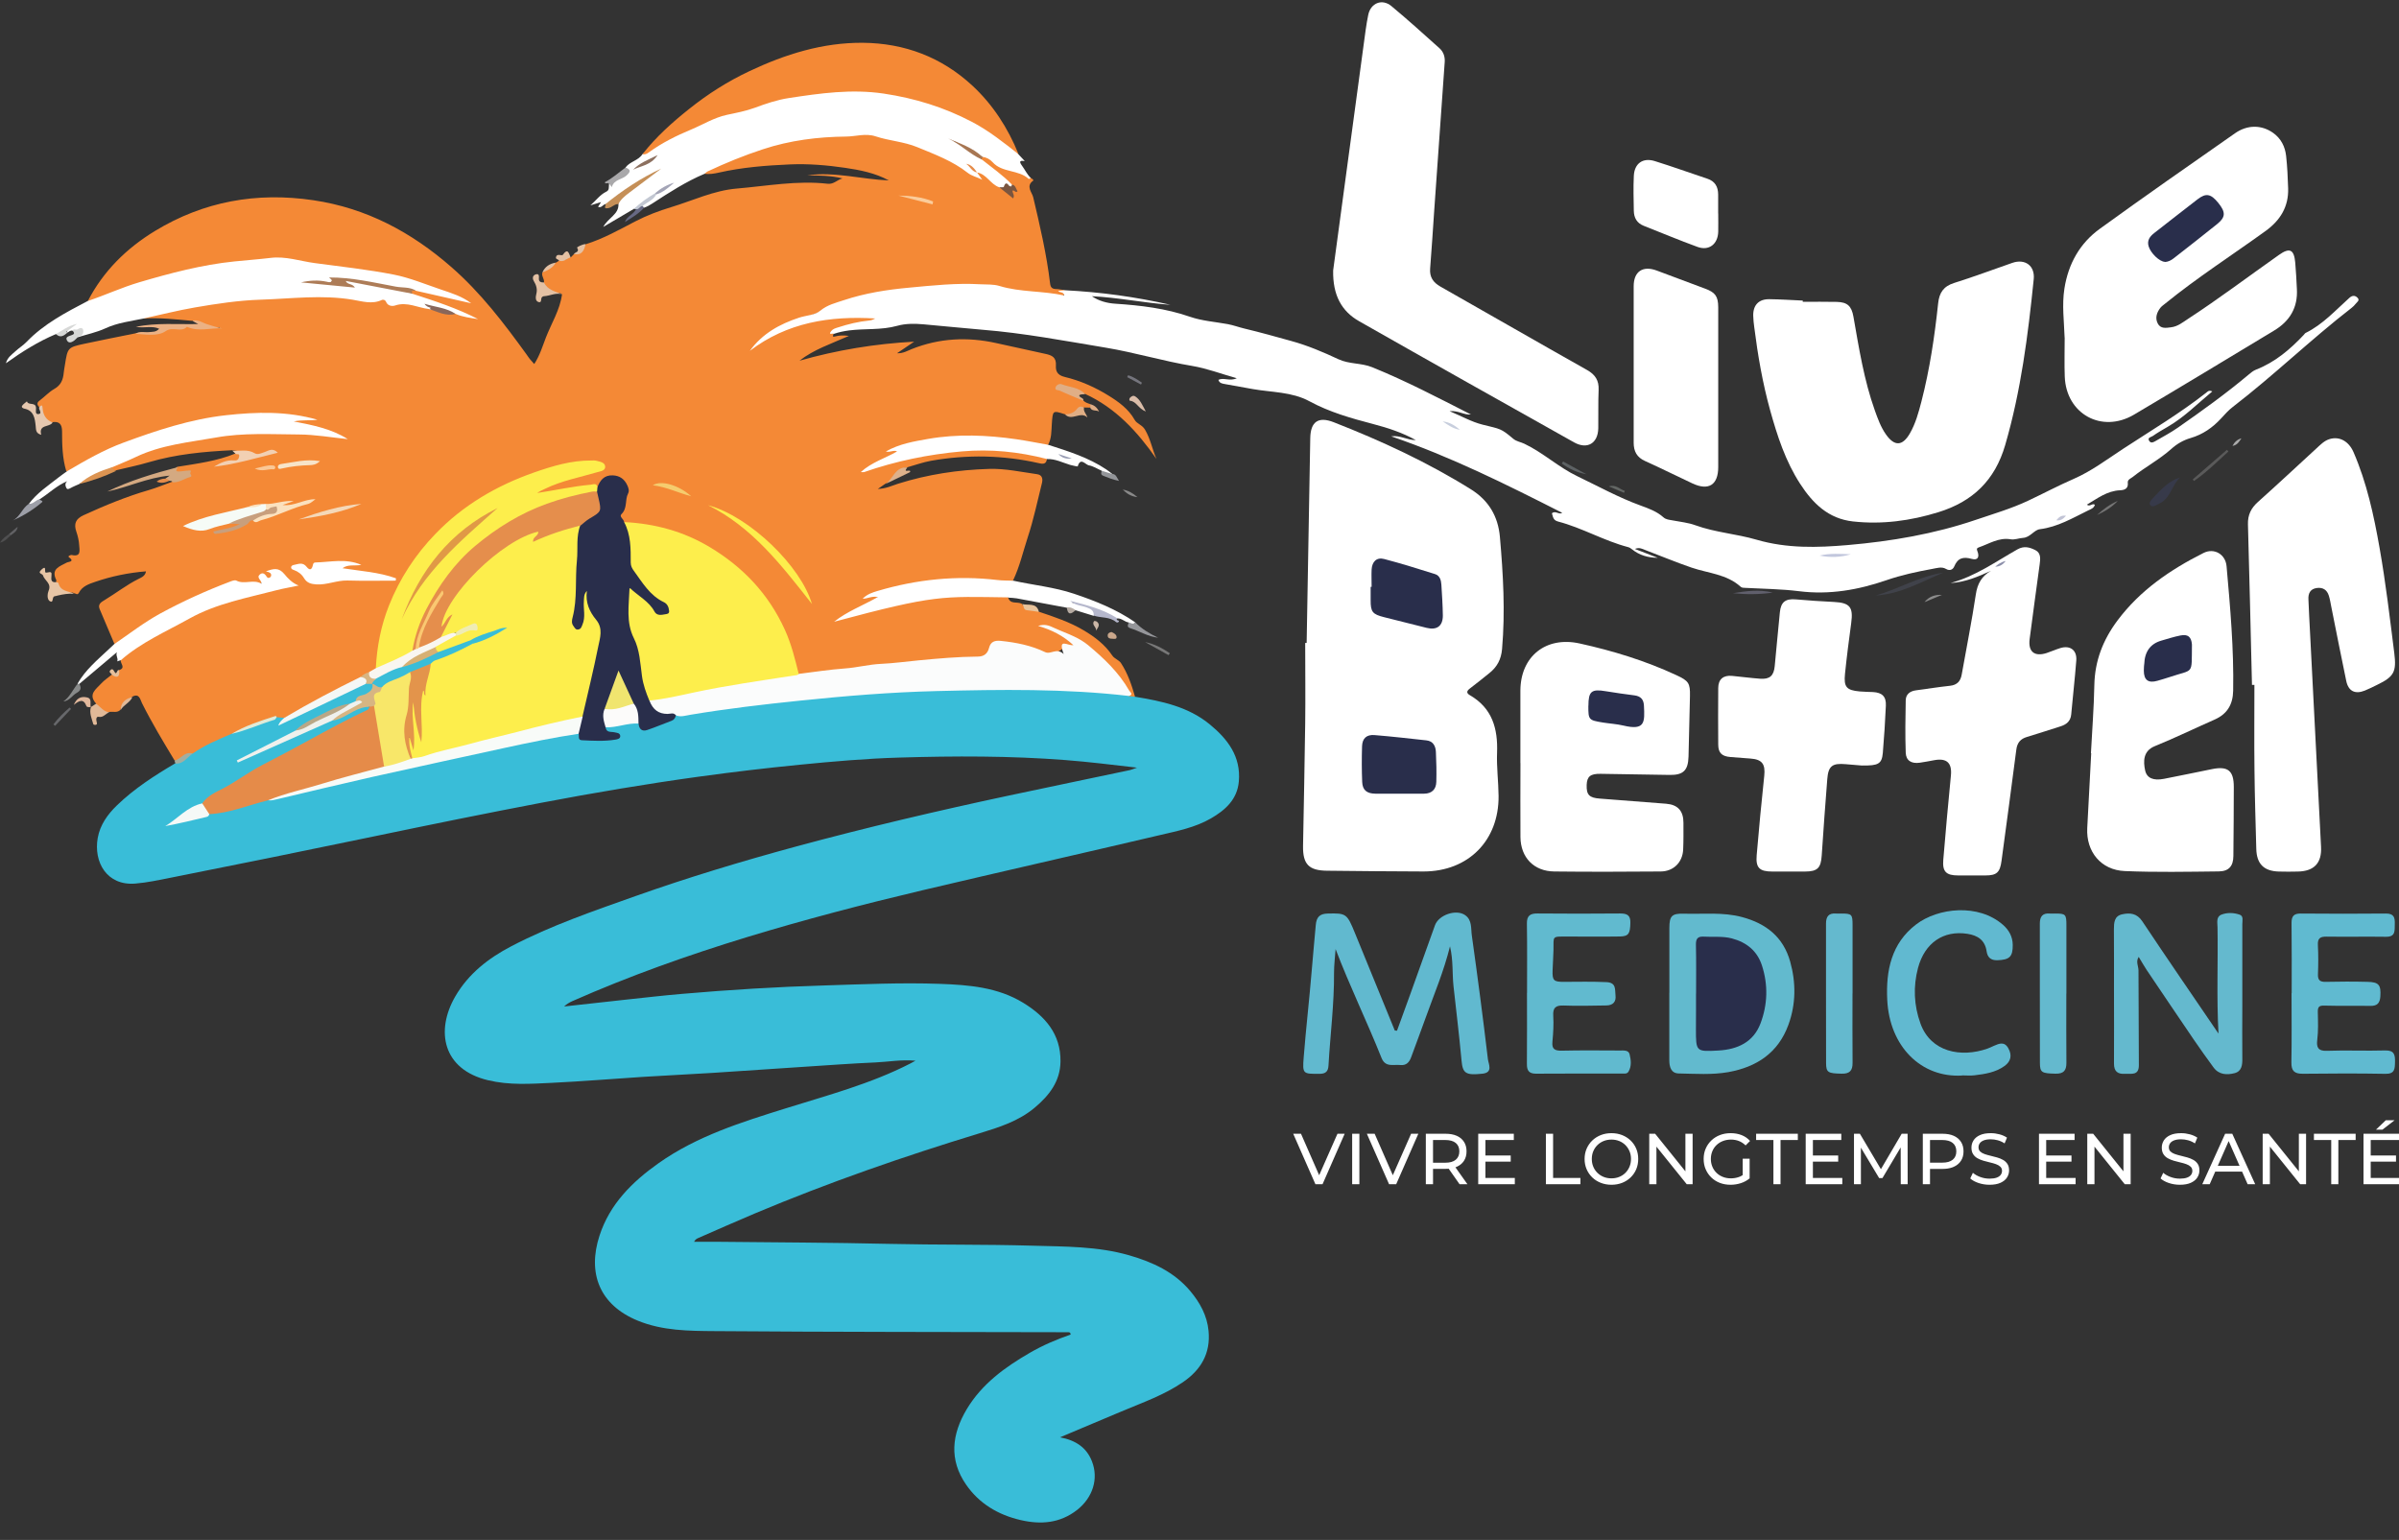 <svg xmlns="http://www.w3.org/2000/svg" xmlns:xlink="http://www.w3.org/1999/xlink" width="243px" height="156px" viewBox="0 0 243 156"><rect x="0" y="0" width="243" height="156" fill="#333333" stroke="none"/><title>Artboard</title><g id="Artboard" stroke="none" stroke-width="1" fill="none" fill-rule="evenodd"><g id="Live-Better-Medecine-Logo-EN-Copy-2" transform="translate(0, 0.233)" fill-rule="nonzero"><path d="M19.477,32.27 C17.825,32.122 16.179,31.932 14.513,32.03 C14.555,31.63 14.907,31.693 15.153,31.637 C18.605,30.877 22.058,30.132 25.609,29.956 C27.739,29.851 29.863,29.724 31.993,29.626 C33.772,29.541 35.509,29.984 37.281,29.991 C37.668,29.991 38.061,30.097 38.448,29.991 C38.525,29.97 38.638,29.928 38.694,29.97 C40.065,30.835 41.732,30.083 43.138,30.772 C43.215,30.807 43.293,30.828 43.377,30.856 C44.277,31.095 45.142,31.531 46.112,31.405 C46.71,31.461 47.223,31.827 47.659,31.834 C45.986,31.25 44.2,30.491 42.329,29.935 C42.09,29.865 41.851,29.773 41.676,29.577 C41.429,29.063 41.823,29.077 42.133,29.014 C43.757,29.316 45.346,29.759 46.963,30.083 C46.584,30.069 46.253,29.879 45.916,29.752 C43.996,29.028 42.027,28.451 40.058,27.882 C38.561,27.453 36.964,27.326 35.41,27.094 C33.47,26.806 31.494,26.729 29.595,26.187 C28.935,25.997 28.252,26.047 27.584,26.096 C22.557,26.49 17.621,27.362 12.839,29.021 C11.834,29.373 10.843,29.787 9.851,30.167 C9.542,30.287 9.239,30.498 8.902,30.252 C10.47,27.228 12.811,24.922 15.687,23.171 C20.644,20.154 26.009,19.205 31.733,20.049 C37.112,20.843 41.669,23.283 45.719,26.82 C48.693,29.415 51.048,32.509 53.341,35.68 C53.453,35.842 53.559,36.003 53.685,36.158 C53.805,36.306 53.938,36.446 54.114,36.643 C54.677,35.785 54.951,34.85 55.296,33.957 C55.858,32.509 56.716,31.166 56.927,29.591 C56.73,29.359 56.463,29.506 56.231,29.471 C55.591,29.373 55.155,29.084 55.099,28.381 C55.169,28.03 54.824,27.741 54.937,27.383 C55.366,27.017 55.809,26.665 56.294,26.384 C56.399,26.321 56.505,26.251 56.61,26.187 C56.631,26.166 56.653,26.152 56.674,26.131 C56.885,25.857 57.419,26.328 57.517,25.765 C57.517,25.723 57.714,25.794 57.806,25.85 C57.918,25.737 58.024,25.625 58.136,25.512 C58.832,25.533 58.924,24.837 59.332,24.507 C61.103,23.958 62.714,23.044 64.338,22.2 C65.512,21.589 66.729,21.132 67.98,20.752 C70.188,20.084 72.298,19.064 74.632,18.868 C77.698,18.607 80.742,18.031 83.836,18.382 C84.455,18.453 84.793,17.982 85.341,17.841 C84.139,17.539 82.957,17.553 81.776,17.525 C84.56,17.138 87.268,17.932 90.031,18.045 C88.639,17.285 87.113,16.99 85.58,16.765 C83.745,16.498 81.896,16.343 80.039,16.421 C77.606,16.526 75.173,16.716 72.79,17.257 C72.326,17.363 71.855,17.433 71.369,17.377 C71.341,16.927 71.735,16.871 72.009,16.737 C75.342,15.127 78.823,13.96 82.5,13.538 C84.272,13.334 86.1,13.144 87.858,13.285 C89.897,13.439 91.944,13.939 93.856,14.796 C95.445,15.514 97.027,16.21 98.434,17.257 C98.553,17.349 98.729,17.56 98.912,17.3 C98.933,17.222 98.982,17.173 99.052,17.138 C99.291,17.06 99.523,17.117 99.678,17.285 C100.142,17.82 100.761,18.143 101.324,18.551 C101.598,18.903 102.027,19.057 102.371,19.367 C102.238,19.093 102.962,18.854 102.364,18.572 C101.534,17.904 100.768,17.166 99.889,16.554 C99.664,16.4 99.446,16.21 99.376,15.907 C99.376,15.823 99.397,15.753 99.439,15.682 C99.917,15.415 100.22,15.795 100.571,15.992 C101.281,16.385 101.844,17.011 102.828,16.92 C103.384,16.871 103.799,17.63 104.41,17.792 C104.53,17.855 104.741,18.017 104.656,18.066 C103.869,18.629 104.544,19.254 104.656,19.747 C105.338,22.636 106.014,25.526 106.365,28.473 C106.414,28.909 106.59,29.042 106.998,29.049 C107.272,29.049 107.546,29.126 107.828,29.162 C107.884,29.724 107.673,29.872 107.089,29.802 C105.282,29.577 103.426,29.562 101.675,29.126 C100.29,28.782 98.947,28.845 97.583,28.761 C96.113,28.669 94.672,28.986 93.216,29.077 C90.256,29.26 87.296,29.591 84.575,30.765 C82.803,31.531 80.939,32.066 79.195,32.888 C78.225,33.345 77.417,34.006 76.629,34.717 C78.338,33.148 80.581,32.769 82.641,31.967 C82.824,31.897 83.021,31.855 83.217,31.862 C84.736,31.904 86.248,31.728 87.76,31.672 C88.013,31.665 88.266,31.665 88.512,31.735 C88.646,31.777 88.8,31.813 88.807,31.988 C88.822,32.15 88.681,32.227 88.568,32.298 C88.343,32.431 88.09,32.438 87.837,32.473 C86.86,32.6 85.904,32.818 84.968,33.134 C84.736,33.212 84.441,33.226 84.448,33.577 C84.399,33.718 84.237,33.943 84.582,33.852 C84.968,33.753 85.348,33.711 85.988,33.795 C84.16,34.604 82.43,35.174 80.981,36.306 C84.771,35.23 88.632,34.59 92.597,34.379 C92.056,34.745 91.515,35.11 90.861,35.553 C91.494,35.574 91.922,35.3 92.344,35.131 C95.136,34.02 97.984,33.873 100.902,34.52 C102.568,34.892 104.235,35.258 105.901,35.617 C106.555,35.757 107.012,35.961 106.956,36.812 C106.928,37.297 107.047,37.761 107.842,37.951 C109.424,38.324 110.95,39.006 112.335,39.871 C113.34,40.496 114.318,41.207 114.929,42.296 C115.161,42.711 115.689,42.796 115.977,43.288 C116.533,44.223 116.708,45.264 117.137,46.255 C115.218,43.499 113.01,41.094 109.916,39.674 C109.1,39.301 108.221,39.153 107.335,38.978 C108.081,39.547 109.058,39.674 109.733,40.342 C109.916,40.539 110.169,40.616 110.415,40.7 C110.521,40.82 110.528,40.939 110.415,41.059 C110.204,41.059 110,41.045 109.789,41.045 C109.128,41.235 108.678,42.008 107.849,41.727 C106.618,41.333 106.639,41.333 106.541,42.718 C106.492,43.429 106.527,44.16 106.168,44.821 C105.76,45.074 105.346,44.912 104.938,44.828 C102.589,44.35 100.22,44.125 97.829,44.125 C95.656,44.125 93.519,44.462 91.43,45.053 C91.079,45.151 90.727,45.236 90.354,45.264 C90.579,45.264 90.882,45.165 90.973,45.432 C91.072,45.7 90.783,45.805 90.593,45.897 C89.658,46.333 88.709,46.754 87.915,47.247 C88.836,46.783 89.933,46.515 91.022,46.262 C95.712,45.172 100.431,44.61 105.198,45.798 C105.514,45.875 105.887,45.854 106.042,46.248 C105.999,46.761 105.69,46.797 105.275,46.698 C101.633,45.868 97.977,45.798 94.306,46.445 C93.49,46.593 92.696,46.881 91.894,47.106 C91.578,47.148 91.332,47.303 91.121,47.549 C90.706,48.034 90.256,48.484 89.679,48.772 C89.475,48.913 89.279,49.047 88.913,49.3 C89.764,49.265 90.347,48.969 90.959,48.772 C93.969,47.823 97.055,47.359 100.198,47.268 C101.823,47.218 103.426,47.577 105.036,47.802 C105.599,47.879 105.648,48.301 105.528,48.758 C105.071,50.58 104.692,52.415 104.101,54.201 C103.623,55.663 103.285,57.168 102.617,58.567 C102.167,58.905 101.64,58.792 101.155,58.757 C100.431,58.694 99.699,58.638 98.968,58.595 C95.276,58.37 91.697,58.975 88.154,60.058 C88.428,60.044 88.744,59.826 88.857,60.199 C88.941,60.459 88.695,60.606 88.498,60.705 C87.394,61.26 86.325,61.872 85.2,62.399 C88.372,61.169 91.733,60.726 95.051,60.114 C95.551,60.023 96.057,60.009 96.563,60.002 C97.604,60.002 98.637,60.002 99.678,59.875 C100.508,59.77 101.359,59.777 102.111,60.262 C102.301,61.042 103.046,60.677 103.496,60.93 C103.904,61.542 104.727,61.281 105.212,61.731 C106.773,62.252 108.341,62.772 109.761,63.616 C110.879,64.277 111.927,65.064 112.672,66.182 C112.876,66.492 113.34,66.625 113.544,66.935 C114.226,67.975 114.627,69.143 114.965,70.331 C114.726,70.577 114.501,70.556 114.275,70.317 C114.219,69.733 113.903,69.262 113.558,68.819 C112.384,67.307 111.02,65.95 109.48,64.846 C108.453,64.115 107.202,63.693 106.006,63.243 C106.857,63.574 107.694,63.932 108.404,64.53 C108.573,64.671 108.798,64.832 108.735,65.071 C108.671,65.296 108.425,65.261 108.228,65.254 C108.116,65.254 108.003,65.219 107.898,65.289 C106.576,66.246 106.506,66.267 104.952,65.662 C103.785,65.212 102.561,65.057 101.338,64.903 C100.866,64.839 100.571,65.029 100.402,65.43 C100.044,66.288 99.348,66.52 98.497,66.527 C94.819,66.548 91.163,66.97 87.521,67.434 C85.587,67.687 83.632,67.736 81.72,68.158 C81.446,68.221 81.157,68.214 80.897,68.067 C80.567,67.793 80.51,67.392 80.426,67.012 C79.737,63.771 78.169,60.965 75.919,58.588 C74.323,56.901 72.431,55.544 70.287,54.545 C68.219,53.575 66.054,53.104 63.818,52.858 C63.593,52.83 63.368,52.83 63.164,52.717 C62.756,52.358 62.629,51.972 62.918,51.451 C63.22,50.903 63.262,50.263 63.361,49.658 C63.466,49.004 63.164,48.498 62.531,48.259 C61.926,48.034 61.364,48.104 60.963,48.688 C60.836,48.864 60.759,49.103 60.499,49.138 C59.31,48.99 58.157,49.293 56.997,49.483 C56.252,49.602 55.513,49.799 54.761,49.883 C54.564,49.904 54.304,49.933 54.255,49.715 C54.192,49.454 54.459,49.328 54.656,49.244 C55.795,48.758 56.913,48.238 58.129,47.964 C58.896,47.788 59.655,47.584 60.407,47.345 C60.59,47.289 60.85,47.254 60.843,47.015 C60.836,46.733 60.555,46.691 60.344,46.663 C59.704,46.572 59.057,46.572 58.417,46.684 C54.079,47.443 50.092,49.11 46.654,51.831 C42.365,55.227 39.447,59.573 38.504,65.078 C38.371,65.852 38.378,66.646 38.174,67.406 C38.04,67.694 37.78,67.828 37.506,67.947 C37.154,68.109 36.803,68.271 36.479,68.489 C33.899,69.818 31.388,71.294 28.759,72.532 C28.548,72.574 28.344,72.56 28.133,72.532 C26.481,72.729 25.039,73.495 23.577,74.212 C22.986,74.655 22.241,74.747 21.594,75.077 C20.876,75.443 20.237,75.956 19.491,76.265 C19.069,76.294 18.662,76.308 18.338,76.659 C18.162,76.849 17.923,76.955 17.663,76.772 C16.517,74.873 15.371,72.975 14.379,70.992 C14.204,70.64 14.119,69.958 13.395,70.345 C12.896,70.697 12.354,71.013 12.193,71.674 C11.869,72.018 11.433,71.815 11.061,71.892 C10.357,71.983 9.95,71.632 9.71,71.013 C8.895,70.085 9.746,69.572 10.245,69.016 C10.554,68.671 10.962,68.411 11.328,68.109 C11.707,68.165 11.968,68.046 12.052,67.652 C12.797,67.42 12.143,66.956 12.228,66.611 C12.157,66.246 12.46,66.133 12.671,65.971 C13.908,65.05 15.223,64.235 16.601,63.531 C18.169,62.73 19.681,61.809 21.348,61.183 C22.318,60.817 23.253,60.395 24.315,60.304 C25.264,60.227 26.108,59.671 27.043,59.488 C27.894,59.32 28.738,59.095 29.68,58.975 C28.92,58.441 28.484,57.491 27.352,57.611 C27.507,57.808 27.739,58.012 27.493,58.258 C27.212,58.546 26.916,58.321 26.551,58.174 C26.656,58.827 26.473,59.031 25.813,58.905 C23.569,58.476 21.622,59.474 19.688,60.367 C17.086,61.57 14.569,62.934 12.312,64.727 C12.101,64.896 11.904,65.142 11.574,64.959 C11.082,63.792 10.582,62.631 10.09,61.457 C9.879,60.951 10.294,60.74 10.603,60.55 C11.757,59.854 12.818,59.017 14.028,58.413 C14.323,58.265 14.717,58.117 14.787,57.646 C13.022,57.787 11.307,58.138 9.647,58.708 C9.028,58.919 8.332,59.144 7.988,59.819 C7.84,60.114 7.65,59.847 7.489,59.868 C7.446,59.826 7.397,59.791 7.341,59.798 C6.469,59.903 5.92,59.538 5.674,58.694 C5.681,58.638 5.724,58.574 5.703,58.532 C5.126,57.386 6.054,57.147 6.757,56.76 C6.933,56.662 7.629,56.683 6.961,56.198 C6.849,56.113 7.137,55.959 7.292,55.994 C8.234,56.198 8.051,55.502 8.023,55.023 C7.995,54.552 7.889,54.074 7.735,53.631 C7.453,52.823 7.671,52.323 8.466,51.958 C10.618,50.973 12.797,50.073 15.075,49.412 C15.877,49.18 16.651,48.85 17.438,48.569 C17.923,48.161 18.654,48.231 19.182,47.668 C18.774,47.507 18.437,47.683 18.113,47.647 C17.586,47.591 17.508,47.387 17.951,47.057 C19.948,46.733 21.959,46.487 23.851,45.707 C24.118,45.517 24.35,45.531 24.378,45.897 C24.406,46.241 24.237,46.515 23.851,46.529 C23.316,46.55 22.782,46.529 22.48,46.775 C24.034,46.494 25.679,45.882 27.149,45.629 C26.066,46.255 24.793,45.496 23.499,45.376 C20.651,45.517 17.825,45.777 15.068,46.593 C13.979,46.916 12.861,47.141 11.75,47.408 C11.454,47.521 11.278,47.429 11.243,47.106 C11.307,46.698 11.644,46.593 11.954,46.473 C13.838,45.742 15.687,44.919 17.656,44.427 C17.762,44.399 17.867,44.35 17.979,44.343 C21.165,44.118 24.273,43.253 27.514,43.414 C29.842,43.534 32.162,43.639 34.356,43.907 C32.914,43.211 31.199,43.049 29.581,42.465 C30.235,41.903 30.967,42.17 31.508,42.198 C29.877,41.713 28.02,41.839 26.199,41.79 C23.963,41.727 21.727,42.093 19.533,42.613 C17.065,43.196 14.675,44.019 12.298,44.877 C10.681,45.461 9.176,46.29 7.706,47.176 C7.404,47.359 7.123,47.647 6.708,47.479 C6.314,46.164 6.286,44.807 6.286,43.457 C6.286,42.746 6.005,42.423 5.281,42.536 C4.577,42.648 4.402,42.107 4.198,41.628 C4.106,41.41 4.163,41.129 3.931,40.96 C3.734,40.721 3.748,40.539 4.015,40.342 C4.521,39.962 4.957,39.477 5.499,39.167 C6.174,38.788 6.392,38.225 6.455,37.529 C6.483,37.248 6.539,36.974 6.581,36.699 C6.849,35.005 6.863,34.956 8.522,34.597 C10.238,34.224 11.961,33.894 13.683,33.542 C14.126,33.416 14.576,33.486 15.019,33.493 C15.476,33.493 15.954,33.493 16.299,33.191 C17.065,32.53 18.043,32.72 18.851,32.734 C19.829,32.755 20.862,32.691 21.84,32.966 C21.959,33.001 22.1,32.98 22.205,32.987 C22.346,32.987 22.198,32.797 22.241,32.902 C22.248,32.923 22.234,32.938 22.184,32.938 C21.488,32.923 20.785,32.938 20.23,32.41 C19.998,32.192 19.681,32.375 19.435,32.22 L19.477,32.27 Z" id="Path" fill="#F48936"></path><path d="M19.498,76.118 C20.722,75.246 22.1,74.69 23.464,74.1 C24.969,73.495 26.481,72.926 28.02,72.419 C28.274,72.44 28.534,72.461 28.787,72.49 C28.787,72.574 28.724,72.665 28.738,72.729 C28.78,72.883 28.857,72.729 28.892,72.715 C30.432,71.969 31.986,71.252 33.512,70.493 C34.693,69.909 35.882,69.339 37.119,68.889 C37.337,68.854 37.548,68.868 37.731,69.016 C38.068,69.579 37.71,69.888 37.302,70.169 C36.943,70.415 36.479,70.507 36.177,70.851 C35.959,71.083 35.692,71.217 35.389,71.266 C34.067,71.744 32.71,72.138 31.557,72.982 C31.086,73.326 30.51,73.488 30.053,73.847 C28.583,74.775 26.987,75.457 25.44,76.237 C25.173,76.371 24.905,76.533 24.765,76.568 C27.437,75.204 30.418,74.121 33.238,72.693 C33.385,72.616 33.547,72.567 33.716,72.532 C34.616,72.314 35.361,71.765 36.198,71.4 C36.599,71.224 36.971,71.097 37.379,71.329 C37.618,71.815 37.189,71.899 36.922,72.04 C35.804,72.63 34.623,73.101 33.547,73.769 C31.691,74.922 29.708,75.823 27.795,76.884 C25.398,78.213 23.077,79.669 20.743,81.089 C20.694,81.117 20.651,81.159 20.609,81.195 C19.386,81.659 18.444,82.594 17.29,83.191 C18.626,82.791 20.047,82.671 21.319,82.038 C23.359,81.856 25.236,80.984 27.233,80.618 C28.956,80.372 30.629,79.908 32.317,79.5 C37.33,78.284 42.365,77.151 47.406,76.062 C50.535,75.387 53.664,74.74 56.8,74.142 C57.398,74.029 57.996,73.79 58.614,74.008 C58.917,74.43 59.318,74.592 59.838,74.543 C60.653,74.472 61.49,74.662 62.32,74.388 C62.06,73.931 61.005,74.29 61.364,73.34 C62.425,73.129 63.466,72.722 64.584,72.94 C65.09,73.608 65.681,73.523 66.363,73.207 C67.122,72.862 67.931,72.609 68.62,72.103 C74.288,71.231 79.976,70.584 85.686,70.085 C92.689,69.473 99.706,69.354 106.724,69.466 C108.826,69.501 110.929,69.677 113.024,69.839 C113.481,69.874 113.994,69.846 114.339,70.275 C114.557,70.303 114.768,70.324 114.986,70.352 C117.679,70.795 120.351,71.35 122.537,73.144 C124.352,74.634 125.709,76.399 125.484,78.937 C125.322,80.752 124.12,81.827 122.664,82.671 C121.061,83.599 119.254,83.951 117.482,84.366 C109.466,86.25 101.443,88.064 93.427,89.956 C87.457,91.369 81.523,92.916 75.659,94.702 C69.647,96.537 63.74,98.64 57.989,101.178 C57.686,101.312 57.398,101.48 57.138,101.726 C59.149,101.501 61.16,101.276 63.178,101.058 C65.154,100.848 67.129,100.615 69.112,100.447 C73.894,100.032 78.689,99.737 83.485,99.596 C87.387,99.476 91.297,99.294 95.199,99.434 C98.124,99.54 101.063,99.772 103.644,101.354 C105.838,102.697 107.455,104.504 107.42,107.295 C107.399,109.327 106.253,110.762 104.797,111.985 C103.173,113.349 101.176,113.975 99.193,114.58 C91.494,116.928 83.9,119.565 76.474,122.687 C74.541,123.503 72.621,124.354 70.694,125.198 C70.547,125.261 70.42,125.352 70.301,125.563 C71.095,125.563 71.89,125.556 72.691,125.563 C78.485,125.626 84.272,125.64 90.059,125.774 C94.89,125.887 99.727,125.816 104.558,125.957 C107.856,126.055 111.189,126.006 114.409,126.941 C116.758,127.623 118.937,128.622 120.548,130.534 C121.532,131.709 122.27,133.017 122.418,134.592 C122.636,136.87 121.644,138.543 119.816,139.788 C117.904,141.096 115.717,141.855 113.6,142.748 C111.589,143.599 109.578,144.443 107.371,145.371 C108.988,145.673 110.064,146.426 110.598,147.783 C111.308,149.569 110.682,151.481 109.114,152.719 C107.371,154.083 105.43,154.23 103.37,153.752 C101.106,153.225 99.193,152.093 97.864,150.173 C96.106,147.642 96.409,145.054 97.927,142.516 C99.467,139.95 101.795,138.269 104.319,136.806 C105.634,136.047 107.026,135.449 108.446,134.964 C108.446,134.788 108.348,134.725 108.235,134.725 C96.289,134.697 84.343,134.704 72.396,134.613 C69.78,134.592 67.122,134.585 64.612,133.558 C60.71,131.962 59.493,128.727 60.724,124.944 C61.764,121.745 64.029,119.495 66.715,117.596 C70.61,114.847 75.082,113.455 79.554,112.056 C83.829,110.72 88.175,109.567 92.19,107.513 C92.309,107.45 92.429,107.38 92.731,107.218 C91.247,107.091 89.968,107.338 88.681,107.394 C86.297,107.499 83.921,107.675 81.537,107.83 C78.401,108.034 75.265,108.252 72.129,108.456 C69.801,108.603 67.474,108.709 65.147,108.856 C62.067,109.053 58.987,109.313 55.907,109.461 C53.756,109.567 51.59,109.714 49.445,109.201 C44.826,108.104 44.101,104.187 46.112,100.714 C47.448,98.408 49.473,96.833 51.794,95.623 C55.83,93.514 60.133,92.051 64.401,90.532 C69.738,88.641 75.152,87.01 80.616,85.526 C87.781,83.585 95.002,81.891 102.259,80.344 C106.316,79.479 110.373,78.642 114.43,77.784 C114.613,77.742 114.789,77.665 115.168,77.531 C112.623,77.236 110.289,76.948 107.933,76.765 C102.322,76.329 96.697,76.343 91.086,76.512 C87.725,76.61 84.364,76.905 81.01,77.236 C77.578,77.573 74.154,77.981 70.737,78.452 C65.435,79.184 60.161,80.077 54.909,81.075 C49.213,82.158 43.539,83.318 37.864,84.499 C31.009,85.927 24.153,87.319 17.283,88.683 C16.109,88.915 14.928,89.175 13.718,89.274 C10.814,89.52 9.464,87.087 9.9,84.647 C10.139,83.318 10.906,82.263 11.834,81.363 C13.592,79.662 15.638,78.34 17.74,77.102 C18.338,76.814 18.802,76.287 19.47,76.104 L19.498,76.118 Z" id="Path" fill="#39BDD8"></path><path d="M132.353,64.903 C132.473,57.991 132.6,51.072 132.719,44.16 C132.747,42.472 133.542,41.931 135.103,42.543 C139.919,44.427 144.595,46.593 148.99,49.335 C150.804,50.467 151.746,52.084 151.929,54.159 C152.26,57.941 152.477,61.724 152.147,65.521 C152.056,66.562 151.648,67.328 150.86,67.954 C150.199,68.482 149.552,69.016 148.877,69.522 C148.526,69.79 148.54,69.993 148.905,70.204 C151.156,71.512 151.732,73.579 151.641,76.019 C151.584,77.475 151.781,78.937 151.795,80.4 C151.831,84.914 148.73,88.043 144.208,88.05 C140.946,88.05 137.683,88.001 134.428,87.973 C132.578,87.959 131.96,87.319 131.988,85.47 C132.058,81.335 132.157,77.208 132.206,73.073 C132.241,70.345 132.206,67.624 132.206,64.896 C132.255,64.896 132.304,64.896 132.353,64.896 L132.353,64.903 Z" id="Path" fill="#FFFFFF"></path><path d="M84.462,33.591 C84.378,33.486 83.822,33.774 84.209,33.289 C84.371,33.085 84.631,33.015 84.87,32.938 C85.911,32.6 86.965,32.34 88.062,32.234 C88.273,32.213 88.47,32.136 88.66,32.03 C84.075,31.749 79.737,32.424 75.954,35.307 C77.227,33.549 78.985,32.593 80.946,31.946 C81.664,31.714 82.542,31.693 83.077,31.25 C83.815,30.638 84.652,30.455 85.482,30.174 C87.619,29.464 89.841,29.112 92.07,28.909 C94.468,28.684 96.88,28.423 99.298,28.564 C99.945,28.599 100.62,28.55 101.225,28.733 C103.37,29.387 105.613,29.211 107.807,29.703 C107.729,29.281 107.349,29.464 107.188,29.232 C107.42,29.211 107.638,29.19 107.849,29.169 C111.463,29.352 115.028,29.837 118.558,30.645 C115.9,30.455 113.277,29.907 110.598,29.773 C111.315,30.266 112.138,30.477 112.961,30.533 C115.541,30.702 118.087,31.004 120.555,31.862 C121.757,32.277 123.079,32.368 124.352,32.6 C124.928,32.706 125.484,32.916 126.046,33.05 C127.642,33.43 129.217,33.873 130.792,34.309 C132.452,34.766 134.027,35.434 135.574,36.158 C136.671,36.671 137.873,36.517 138.991,36.967 C142.422,38.359 145.692,40.074 148.99,41.755 C148.294,41.825 147.717,41.333 146.831,41.418 C148.055,41.931 149.067,42.507 150.164,42.782 C151.992,43.239 152.02,43.147 153.272,44.209 C153.61,44.497 154.038,44.539 154.411,44.722 C156.317,45.629 157.864,47.099 159.776,48.013 C161.9,49.033 163.96,50.172 166.182,50.98 C166.997,51.276 167.82,51.571 168.488,52.169 C168.748,52.408 169.1,52.422 169.43,52.485 C170.204,52.633 170.998,52.71 171.73,52.977 C173.748,53.709 175.906,53.849 177.924,54.44 C181.011,55.34 184.105,55.248 187.178,54.981 C191.565,54.602 195.911,53.863 200.109,52.436 C201.909,51.824 203.709,51.304 205.453,50.481 C206.992,49.757 208.511,48.948 210.079,48.266 C211.837,47.5 213.412,46.311 215.029,45.25 C217.87,43.393 220.795,41.65 223.467,39.554 C223.615,39.435 223.741,39.259 224.086,39.421 C222.574,40.672 221.238,42.043 219.565,43.007 C219.051,43.302 218.545,43.597 218.06,43.935 C217.898,44.047 217.462,44.089 217.708,44.448 C217.898,44.722 218.173,44.539 218.383,44.42 C219.136,43.984 219.909,43.576 220.619,43.077 C223.059,41.375 225.478,39.639 227.756,37.726 C227.988,37.529 228.242,37.318 228.516,37.213 C230.449,36.46 231.975,35.159 233.368,33.676 C233.424,33.613 233.473,33.528 233.543,33.493 C235.287,32.635 236.567,31.201 237.98,29.935 C238.276,29.675 238.557,29.682 238.796,29.928 C239.063,30.195 238.747,30.364 238.613,30.54 C238.493,30.695 238.353,30.835 238.198,30.955 C234.071,34.154 230.316,37.796 226.174,40.982 C225.731,41.319 225.352,41.748 224.972,42.163 C224.114,43.091 223.123,43.78 221.899,44.139 C221.168,44.35 220.507,44.729 219.93,45.25 C218.735,46.318 217.301,47.071 216.049,48.069 C215.838,48.238 215.487,48.344 215.529,48.674 C215.606,49.307 215.128,49.419 214.748,49.433 C213.433,49.49 212.456,50.256 211.387,50.889 C211.69,51.149 211.936,50.699 212.196,50.903 C212.097,51.248 211.788,51.346 211.521,51.473 C209.939,52.246 208.427,53.153 206.613,53.378 C206.029,53.455 205.642,54.215 204.904,54.257 C204.496,54.285 204.074,54.468 203.66,54.398 C202.457,54.194 201.494,54.855 200.446,55.213 C200.228,55.291 200.207,55.375 200.284,55.572 C200.538,56.191 200.334,56.556 199.736,56.388 C198.857,56.141 198.309,56.282 197.943,57.161 C197.838,57.421 197.535,57.653 197.113,57.4 C196.677,57.14 196.171,57.323 195.714,57.4 C194.146,57.688 192.592,58.019 191.073,58.546 C188.211,59.531 185.286,60.044 182.221,59.657 C180.421,59.432 178.592,59.418 176.778,59.32 C176.609,59.313 176.434,59.32 176.307,59.2 C174.901,57.927 173.038,57.843 171.357,57.273 C169.768,56.732 168.221,56.078 166.653,55.487 C166.358,55.375 166.069,55.185 165.598,55.375 C166.449,55.705 167.187,55.987 167.919,56.275 C166.955,56.268 166.069,56.022 165.324,55.424 C165.19,55.319 165.078,55.234 164.916,55.192 C162.469,54.552 160.261,53.237 157.814,52.598 C157.301,52.464 157.308,52.098 157.196,51.761 C157.554,51.458 157.913,51.937 158.243,51.719 C152.597,48.85 146.937,46.023 140.918,43.97 C141.797,43.829 142.556,44.364 143.414,44.35 C142.05,43.597 140.587,43.112 139.097,42.725 C136.875,42.142 134.674,41.523 132.628,40.412 C130.863,39.456 128.831,39.519 126.904,39.182 C125.941,39.013 124.97,38.844 124.007,38.661 C123.775,38.619 123.508,38.57 123.416,38.246 C123.965,37.979 124.556,38.422 125.273,38.085 C123.663,37.628 122.242,37.086 120.78,36.84 C117.819,36.348 114.951,35.476 111.99,34.984 C107.835,34.295 103.7,33.507 99.502,33.17 C97.512,33.008 95.53,32.79 93.547,32.621 C92.654,32.544 91.747,32.53 90.868,32.776 C89.279,33.219 87.626,33.036 86.009,33.24 C85.475,33.31 84.961,33.416 84.455,33.591 L84.462,33.591 Z" id="Path" fill="#FFFFFF"></path><path d="M182.607,30.343 C183.761,30.343 184.914,30.322 186.06,30.35 C187.129,30.378 187.55,30.772 187.74,31.855 C188.303,35.054 188.809,38.274 189.906,41.347 C190.208,42.191 190.511,43.035 191.031,43.773 C191.896,45.004 192.705,44.968 193.45,43.682 C194.033,42.676 194.336,41.558 194.624,40.447 C195.468,37.178 195.96,33.852 196.319,30.498 C196.431,29.422 196.86,28.768 197.943,28.43 C199.926,27.812 201.867,27.073 203.828,26.398 C205.129,25.948 206.135,26.687 206.001,28.044 C205.424,33.711 204.714,39.343 203.111,44.849 C202.07,48.428 199.82,50.58 196.34,51.655 C193.513,52.527 190.651,52.914 187.698,52.591 C185.195,52.316 183.62,50.755 182.34,48.779 C180.857,46.494 180.027,43.935 179.303,41.333 C178.536,38.57 178.051,35.75 177.692,32.909 C177.643,32.523 177.594,32.129 177.587,31.735 C177.573,30.666 178.156,30.055 179.239,30.076 C180.364,30.09 181.489,30.167 182.607,30.216 L182.607,30.336 L182.607,30.343 Z" id="Path" fill="#FFFFFF"></path><path d="M135.039,27.158 C135.328,25.013 135.672,22.489 136.01,19.957 C136.713,14.761 137.409,9.558 138.119,4.362 C138.26,3.335 138.379,2.301 138.59,1.282 C138.836,0.065 140.004,-0.399 140.946,0.389 C142.605,1.767 144.208,3.223 145.819,4.664 C146.205,5.016 146.374,5.501 146.339,6.035 C145.987,11.077 145.622,16.118 145.27,21.167 C145.137,23.101 145.017,25.034 144.862,26.968 C144.792,27.833 145.165,28.381 145.91,28.803 C150.86,31.609 155.796,34.456 160.754,37.248 C161.59,37.719 161.97,38.31 161.928,39.266 C161.872,40.56 161.914,41.853 161.893,43.147 C161.865,44.68 160.782,45.327 159.446,44.582 C152.182,40.503 144.919,36.432 137.676,32.312 C135.883,31.292 134.99,29.661 135.039,27.165 L135.039,27.158 Z" id="Path" fill="#FFFFFF"></path><path d="M209.13,33.964 C209.074,32.312 208.849,30.659 209.109,29 C209.503,26.49 210.67,24.408 212.702,22.939 C217.223,19.662 221.808,16.47 226.385,13.271 C227.658,12.378 229.092,12.413 230.239,13.221 C231.047,13.791 231.462,14.614 231.567,15.57 C231.687,16.66 231.736,17.757 231.771,18.846 C231.828,20.71 230.97,22.095 229.479,23.171 C226.09,25.618 222.567,27.882 219.319,30.519 C219.143,30.659 218.953,30.793 218.819,30.962 C218.461,31.433 218.278,31.974 218.559,32.53 C218.848,33.099 219.403,32.987 219.909,32.923 C220.577,32.846 221.091,32.424 221.625,32.073 C224.775,30.019 227.778,27.748 230.85,25.583 C231.926,24.823 232.369,25.034 232.489,26.363 C232.573,27.256 232.608,28.156 232.657,29.049 C232.763,30.92 231.94,32.291 230.372,33.24 C225.64,36.095 220.915,38.956 216.162,41.769 C212.892,43.703 209.278,41.699 209.144,37.909 C209.095,36.594 209.137,35.272 209.137,33.95 L209.13,33.964 Z" id="Path" fill="#FFFFFF"></path><path d="M228.108,69.157 C227.974,63.735 227.855,58.307 227.7,52.886 C227.672,51.93 228.017,51.24 228.713,50.615 C230.703,48.836 232.65,47.015 234.619,45.207 C235.034,44.828 235.421,44.413 235.976,44.244 C236.975,43.949 237.903,44.462 238.388,45.559 C239.738,48.667 240.448,51.958 241.032,55.27 C241.658,58.806 242.073,62.371 242.523,65.936 C242.755,67.8 242.508,68.306 240.828,69.122 C240.399,69.332 239.977,69.55 239.534,69.726 C238.55,70.12 237.875,69.79 237.657,68.749 C237.136,66.253 236.644,63.749 236.145,61.253 C236.068,60.874 236.011,60.48 235.892,60.107 C235.709,59.524 235.294,59.249 234.675,59.334 C234.007,59.425 233.796,59.882 233.825,60.473 C233.867,61.626 233.937,62.772 233.993,63.925 C234.366,71.14 234.739,78.347 235.104,85.561 C235.189,87.185 234.408,88.022 232.77,88.057 C232.123,88.071 231.476,88.078 230.829,88.057 C229.31,88.015 228.579,87.277 228.544,85.758 C228.474,83.114 228.389,80.477 228.361,77.834 C228.326,74.937 228.354,72.047 228.354,69.15 C228.277,69.15 228.192,69.15 228.115,69.15 L228.108,69.157 Z" id="Path" fill="#FFFFFF"></path><path d="M211.795,76.076 C211.915,73.776 212.097,71.477 212.14,69.171 C212.189,66.71 213.018,64.593 214.474,62.638 C216.773,59.559 219.832,57.477 223.2,55.783 C224.283,55.241 225.429,55.916 225.534,57.126 C225.907,61.324 226.28,65.521 226.202,69.747 C226.174,71.125 225.605,72.096 224.332,72.658 C222.307,73.551 220.31,74.522 218.257,75.358 C217.069,75.844 217.09,76.912 217.287,77.819 C217.462,78.6 218.13,78.874 219.199,78.663 C220.823,78.347 222.441,78.009 224.065,77.679 C225.668,77.355 226.266,77.834 226.266,79.479 C226.266,81.813 226.245,84.148 226.224,86.482 C226.217,87.495 225.774,88.029 224.754,88.043 C221.576,88.078 218.398,88.142 215.226,88.008 C212.808,87.91 211.296,86.039 211.422,83.649 C211.549,81.124 211.69,78.6 211.823,76.069 C211.823,76.069 211.816,76.069 211.809,76.069 L211.795,76.076 Z" id="Path" fill="#FFFFFF"></path><path d="M154.003,77.067 C154.003,74.62 153.996,72.173 154.003,69.733 C154.017,66.239 156.612,64.199 160.008,64.952 C163.383,65.697 166.667,66.703 169.81,68.165 C171.034,68.735 171.209,68.967 171.181,70.268 C171.139,72.321 171.09,74.367 171.034,76.42 C170.991,77.812 170.506,78.291 169.121,78.269 C166.787,78.241 164.459,78.185 162.125,78.157 C161.091,78.143 160.754,78.424 160.718,79.275 C160.683,80.287 160.979,80.59 162.054,80.667 C164.297,80.836 166.533,81.005 168.776,81.188 C169.958,81.286 170.52,81.919 170.52,83.121 C170.52,84.021 170.534,84.921 170.492,85.821 C170.436,87.115 169.522,88.036 168.228,88.05 C164.628,88.078 161.035,88.092 157.435,88.05 C155.367,88.029 154.031,86.63 154.01,84.57 C153.989,82.066 154.01,79.563 154.01,77.067 L154.003,77.067 Z" id="Path" fill="#FFFFFF"></path><path d="M197.605,58.82 C200.109,58.145 202.169,56.648 204.356,55.417 C205.031,55.037 205.6,55.213 206.163,55.495 C206.746,55.783 206.676,56.38 206.606,56.915 C206.268,59.446 205.91,61.978 205.586,64.509 C205.424,65.782 206.071,66.309 207.281,65.929 C207.759,65.775 208.223,65.564 208.701,65.416 C209.707,65.114 210.396,65.641 210.311,66.689 C210.171,68.51 209.96,70.324 209.798,72.138 C209.735,72.834 209.306,73.165 208.701,73.354 C207.576,73.706 206.465,74.079 205.333,74.416 C204.665,74.613 204.328,74.993 204.236,75.717 C203.758,79.472 203.238,83.227 202.738,86.981 C202.584,88.135 202.26,88.451 201.121,88.451 C200.193,88.451 199.265,88.451 198.337,88.451 C197.134,88.451 196.741,88.071 196.839,86.876 C197.078,84.021 197.331,81.166 197.613,78.319 C197.732,77.067 197.205,76.547 195.946,76.772 C195.447,76.863 194.955,76.962 194.455,77.032 C193.612,77.151 193.063,76.821 193.035,76.012 C192.972,74.247 193,72.476 193.035,70.704 C193.049,70.092 193.471,69.775 194.083,69.698 C195.222,69.55 196.361,69.361 197.5,69.241 C198.245,69.164 198.59,68.777 198.709,68.088 C199.188,65.388 199.729,62.688 200.137,59.974 C200.299,58.898 200.727,58.138 201.67,57.59 C200.348,58.195 199.04,58.75 197.591,58.827 L197.605,58.82 Z" id="Path" fill="#FFFFFF"></path><path d="M188.626,77.32 C188.064,77.278 187.508,77.229 186.946,77.18 C185.596,77.06 185.195,77.362 185.089,78.691 C184.886,81.265 184.696,83.845 184.527,86.419 C184.443,87.706 184.105,88.05 182.825,88.057 C181.728,88.057 180.632,88.064 179.535,88.057 C178.22,88.057 177.833,87.685 177.938,86.405 C178.163,83.719 178.424,81.04 178.705,78.361 C178.831,77.166 178.487,76.694 177.299,76.61 C176.624,76.561 175.956,76.512 175.281,76.455 C174.416,76.385 174.05,76.048 174.043,75.197 C174.029,73.284 174.029,71.379 174.043,69.466 C174.05,68.573 174.556,68.151 175.449,68.236 C176.399,68.327 177.348,68.454 178.297,68.524 C179.267,68.594 179.675,68.221 179.767,67.237 C179.942,65.423 180.104,63.602 180.287,61.788 C180.392,60.74 180.864,60.395 181.911,60.487 C183.198,60.599 184.485,60.684 185.779,60.747 C187.375,60.831 187.733,61.267 187.515,62.864 C187.283,64.586 187.058,66.316 186.882,68.046 C186.749,69.368 187.044,69.691 188.366,69.811 C188.816,69.853 189.266,69.853 189.716,69.874 C190.644,69.923 191.066,70.324 191.024,71.252 C190.954,72.848 190.848,74.444 190.715,76.04 C190.616,77.151 190.258,77.341 188.626,77.313 L188.626,77.32 Z" id="Path" fill="#FFFFFF"></path><path d="M101.204,18.734 C100.325,18.432 99.938,17.405 98.968,17.236 C98.736,17.089 98.539,16.899 98.349,16.702 C98.532,16.899 98.729,17.089 98.968,17.236 C99.109,17.44 99.256,17.637 99.495,17.975 C98.926,17.686 98.441,17.602 98.026,17.278 C96.5,16.076 94.693,15.408 92.921,14.677 C91.557,14.114 90.073,14.037 88.695,13.58 C87.675,13.242 86.698,13.594 85.714,13.601 C82.852,13.629 80.025,13.981 77.276,14.888 C75.363,15.514 73.507,16.273 71.693,17.124 C71.573,17.18 71.475,17.285 71.369,17.37 C69.485,18.164 67.769,19.275 66.068,20.386 C65.808,20.555 65.547,20.703 65.259,20.801 C65.104,20.857 65.041,20.766 65.013,20.64 C65.315,20.042 66.04,19.929 66.419,19.423 C66.933,19.071 67.523,18.846 68.058,18.326 C67.495,18.804 66.911,19.057 66.398,19.43 C65.674,19.943 65.041,20.583 64.204,20.928 C63.234,21.497 62.264,22.074 61.103,22.756 C61.617,21.807 62.7,21.483 62.643,20.436 C62.573,19.894 62.953,19.613 63.304,19.353 C64.352,18.572 65.372,17.743 66.026,17.349 C65.104,17.953 63.761,18.903 62.411,19.845 C62.074,20.084 61.764,20.393 61.321,20.45 C61.061,20.492 60.928,20.872 60.576,20.717 C60.661,20.583 60.745,20.457 60.886,20.239 C60.457,20.372 60.133,20.471 59.803,20.569 C60.351,20.105 60.766,19.493 61.434,19.17 C61.743,19.022 61.652,18.699 61.687,18.432 C62.109,18.157 62.496,17.834 62.953,17.616 C63.332,17.44 63.48,17.145 63.361,16.73 C63.811,16.125 64.661,16.034 65.076,15.387 C67.298,13.664 69.914,12.673 72.431,11.534 C73.802,10.915 75.37,10.817 76.798,10.331 C79.505,9.417 82.303,9.073 85.123,8.784 C85.742,8.721 86.361,8.707 86.972,8.749 C92.597,9.115 97.759,10.767 102.202,14.346 C102.575,14.649 102.856,15.028 103.159,15.394 C103.363,15.612 103.567,15.837 103.799,16.083 C103.419,16.027 103.145,16.041 103.503,16.526 C103.813,16.941 104.024,17.433 104.41,17.792 C104.34,17.827 104.228,17.918 104.206,17.897 C103.166,16.927 101.513,17.293 100.529,16.182 C100.276,15.9 99.91,15.703 99.502,15.654 C98.42,15.169 97.47,14.445 96.5,13.988 C97.421,14.585 98.602,15 99.439,15.914 C100.473,16.744 101.57,17.496 102.498,18.46 C102.596,18.558 102.519,18.741 102.512,18.741 C102.076,18.411 101.619,19.114 101.197,18.72 L101.204,18.734 Z" id="Path" fill="#FFFFFF"></path><path d="M174.043,39.069 C174.043,41.741 174.043,44.406 174.043,47.078 C174.043,48.892 173.073,49.511 171.427,48.737 C169.831,47.992 168.249,47.197 166.639,46.473 C165.802,46.1 165.479,45.489 165.479,44.617 C165.479,39.336 165.479,34.049 165.479,28.768 C165.479,27.263 166.407,26.644 167.827,27.179 C169.451,27.791 171.083,28.402 172.714,29.007 C173.741,29.387 174.036,29.78 174.043,30.884 C174.05,33.613 174.043,36.334 174.043,39.062 L174.043,39.062 L174.043,39.069 Z" id="Path" fill="#FFFFFF"></path><path d="M103.166,15.387 C101.654,14.199 100.149,12.996 98.434,12.103 C95.628,10.634 92.675,9.72 89.525,9.249 C86.262,8.763 83.091,9.213 79.913,9.699 C78.738,9.874 77.578,10.268 76.46,10.683 C75.539,11.02 74.562,11.203 73.634,11.4 C72.312,11.688 71.215,12.385 70.019,12.884 C68.515,13.51 67.038,14.241 65.709,15.211 C65.526,15.345 65.329,15.457 65.083,15.38 C66.454,13.636 68.079,12.174 69.815,10.795 C71.707,9.284 73.725,8.004 75.905,6.977 C79.54,5.262 83.316,4.073 87.387,4.101 C91.627,4.137 95.368,5.557 98.469,8.419 C100.557,10.345 102.09,12.722 103.166,15.373 L103.166,15.387 Z" id="Path" fill="#F48936"></path><path d="M41.767,29.52 C44.031,30.259 46.295,30.99 48.426,32.094 C47.659,31.967 46.879,31.89 46.155,31.566 C45.121,31.377 44.137,31.032 43.272,30.687 C43.363,30.687 43.539,30.807 43.729,30.87 C43.827,30.905 43.813,31.011 43.757,31.074 C43.665,31.18 43.56,31.145 43.462,31.074 C42.315,30.948 41.24,30.301 40.016,30.716 C39.756,30.807 39.271,30.786 39.095,30.322 C39.032,30.167 38.828,30.083 38.666,30.16 C37.689,30.617 36.662,30.287 35.741,30.132 C32.619,29.605 29.525,30.027 26.417,30.125 C24.174,30.195 21.952,30.533 19.744,30.912 C17.987,31.215 16.257,31.658 14.513,32.038 C13.219,32.312 11.904,32.459 10.674,33.029 C9.788,33.437 8.803,33.641 7.861,33.936 C7.749,33.634 8.171,33.591 8.149,33.268 C7.882,33.338 7.608,33.31 7.334,33.268 C7.123,33.219 6.989,33.366 6.835,33.465 C6.75,33.273 6.839,33.088 7.102,32.909 C6.631,33.163 6.244,33.591 5.66,33.613 C3.881,34.365 2.257,35.377 0.598,36.566 C0.766,35.954 1.195,35.694 1.54,35.37 C1.906,35.026 2.349,34.759 2.693,34.4 C4.458,32.565 6.673,31.419 8.888,30.259 C10.639,29.675 12.312,28.894 14.091,28.367 C17.262,27.432 20.455,26.588 23.745,26.251 C24.962,26.124 26.185,26.04 27.402,25.892 C28.942,25.702 30.397,26.222 31.888,26.419 C34.553,26.778 37.225,27.066 39.861,27.58 C41.514,27.903 43.103,28.571 44.706,29.112 C45.754,29.464 46.816,29.794 47.73,30.491 L42.111,29.218 C39.861,29.021 37.654,28.529 35.432,28.156 C34.897,28.065 34.11,27.91 33.892,28.107 C33.09,28.817 32.253,28.142 31.473,28.367 C31.297,28.416 31.079,28.388 30.995,28.339 C32.324,28.466 33.786,28.262 35.178,28.74 C35.031,28.641 34.792,28.634 34.862,28.374 C34.911,28.198 35.066,28.121 35.256,28.142 C35.839,28.212 36.423,28.304 36.993,28.416 C38.307,28.669 39.622,28.93 40.951,29.07 C41.289,29.105 41.458,29.408 41.746,29.527 L41.767,29.52 Z" id="Path" fill="#FFFFFF"></path><path d="M141.507,104.178 C141.949,102.956 142.407,101.727 142.841,100.505 C143.681,98.173 144.506,95.834 145.353,93.496 C145.735,92.439 147.512,91.839 148.411,92.476 C149.131,92.978 148.981,93.84 149.086,94.545 C149.671,98.713 150.218,102.881 150.713,107.064 C150.765,107.536 151.267,108.414 150.173,108.533 C148.456,108.721 148.164,108.496 148.044,107.222 C147.812,104.695 147.504,102.176 147.227,99.65 C147.092,98.376 147.212,97.079 146.874,95.632 C146.237,98.196 145.263,100.475 144.431,102.806 C143.951,104.156 143.434,105.497 142.946,106.847 C142.751,107.387 142.444,107.724 141.829,107.656 C141.132,107.581 140.33,107.926 139.933,106.929 C138.463,103.241 136.717,99.673 135.285,95.909 C135.232,96.712 135.127,97.514 135.127,98.308 C135.15,101.457 134.745,104.575 134.565,107.709 C134.535,108.294 134.288,108.548 133.666,108.548 C131.979,108.556 131.919,108.578 132.054,106.877 C132.286,103.931 132.631,100.992 132.871,98.046 C132.991,96.524 133.148,95.01 133.276,93.488 C133.343,92.671 133.673,92.326 134.498,92.311 C136.357,92.266 136.439,92.311 137.249,94.298 C138.591,97.589 139.94,100.872 141.282,104.163 C141.357,104.163 141.425,104.171 141.499,104.178 L141.507,104.178 Z" id="Path" fill="#61B9CF"></path><path d="M224.716,104.433 C224.514,100.827 224.678,97.259 224.618,93.705 C224.611,93.241 224.461,92.641 225.008,92.424 C225.593,92.191 226.268,92.221 226.86,92.424 C227.272,92.558 227.13,93.046 227.13,93.383 C227.137,96.172 227.137,98.96 227.13,101.742 C227.13,103.481 227.107,105.22 227.13,106.959 C227.145,107.641 227.077,108.294 226.343,108.481 C225.578,108.676 224.768,108.653 224.221,107.911 C223.546,106.997 222.894,106.075 222.25,105.138 C220.638,102.776 219.041,100.4 217.444,98.031 C217.167,97.611 216.92,97.176 216.635,96.704 C216.32,97.176 216.605,97.626 216.612,98.068 C216.627,101.277 216.635,104.478 216.65,107.686 C216.65,108.758 215.87,108.511 215.248,108.548 C214.506,108.593 214.131,108.309 214.131,107.521 C214.146,105.003 214.131,102.484 214.131,99.972 C214.131,97.963 214.138,95.954 214.123,93.945 C214.123,93.248 214.146,92.558 214.971,92.386 C215.743,92.221 216.447,92.274 216.995,93.091 C219.521,96.884 222.107,100.64 224.693,104.44 L224.716,104.433 Z" id="Path" fill="#64B9CE"></path><path d="M169.094,100.325 C169.094,98.136 169.087,95.954 169.094,93.773 C169.094,92.551 169.349,92.289 170.578,92.326 C172.542,92.386 174.514,92.146 176.463,92.671 C178.907,93.323 180.631,94.695 181.328,97.169 C181.928,99.313 181.921,101.487 181.148,103.593 C180.114,106.419 177.947,107.859 175.061,108.376 C173.397,108.668 171.718,108.541 170.046,108.511 C169.259,108.496 169.087,107.844 169.087,107.154 C169.087,104.883 169.087,102.604 169.087,100.332 L169.094,100.325 Z" id="Path" fill="#62BACE"></path><path d="M232.13,100.377 C232.13,98.008 232.145,95.647 232.115,93.278 C232.107,92.588 232.34,92.304 233.045,92.311 C235.923,92.334 238.794,92.341 241.673,92.311 C242.505,92.304 242.595,92.738 242.573,93.383 C242.55,94.013 242.685,94.68 241.68,94.665 C239.671,94.635 237.67,94.68 235.661,94.65 C235.009,94.642 234.746,94.822 234.784,95.505 C234.836,96.487 234.829,97.484 234.791,98.466 C234.769,99.065 235.001,99.245 235.578,99.23 C236.988,99.2 238.397,99.193 239.799,99.23 C240.968,99.253 241.186,99.545 241.111,100.715 C241.066,101.367 240.803,101.682 240.099,101.667 C238.539,101.637 236.98,101.682 235.428,101.637 C234.896,101.622 234.769,101.779 234.776,102.281 C234.799,103.233 234.836,104.193 234.716,105.153 C234.634,105.82 234.784,106.255 235.676,106.217 C237.647,106.142 239.626,106.24 241.606,106.18 C242.543,106.157 242.61,106.652 242.595,107.357 C242.58,108.039 242.58,108.571 241.613,108.548 C238.832,108.496 236.043,108.511 233.254,108.541 C232.4,108.548 232.085,108.249 232.1,107.387 C232.145,105.048 232.115,102.716 232.115,100.377 L232.115,100.377 L232.13,100.377 Z" id="Path" fill="#60BAD0"></path><path d="M154.678,100.347 C154.678,98.008 154.701,95.67 154.663,93.331 C154.648,92.513 155.008,92.296 155.743,92.304 C158.532,92.326 161.32,92.334 164.109,92.304 C164.806,92.304 165.166,92.476 165.143,93.256 C165.121,94.328 164.978,94.62 164.086,94.635 C162.317,94.665 160.548,94.635 158.779,94.642 C157.145,94.642 157.385,94.553 157.355,96.022 C157.34,96.712 157.287,97.394 157.265,98.083 C157.227,99.11 157.4,99.238 158.427,99.23 C159.866,99.223 161.298,99.193 162.737,99.26 C163.742,99.313 163.569,100.025 163.637,100.595 C163.719,101.239 163.389,101.614 162.715,101.622 C161.275,101.637 159.836,101.689 158.397,101.629 C157.579,101.599 157.28,101.839 157.332,102.679 C157.385,103.541 157.332,104.418 157.25,105.28 C157.167,106.075 157.512,106.217 158.224,106.202 C160.173,106.157 162.122,106.18 164.071,106.187 C164.454,106.187 164.963,106.12 165.068,106.577 C165.203,107.147 165.286,107.769 164.956,108.324 C164.806,108.578 164.536,108.518 164.304,108.518 C161.395,108.518 158.487,108.518 155.578,108.533 C154.851,108.533 154.656,108.196 154.663,107.536 C154.686,105.138 154.671,102.739 154.671,100.34 L154.678,100.347 Z" id="Path" fill="#61BACF"></path><path d="M198.748,108.721 C194.61,108.968 191.387,105.79 191.162,101.044 C191.019,98.091 191.581,95.332 194.078,93.421 C196.312,91.711 200.405,91.269 202.901,93.466 C203.493,93.99 203.868,94.657 203.876,95.497 C203.883,96.697 203.546,96.996 202.331,97.041 C201.634,97.064 201.319,96.734 201.229,96.142 C201.065,94.995 200.315,94.523 199.28,94.365 C196.874,93.99 194.962,95.265 194.28,97.821 C193.778,99.71 193.86,101.622 194.535,103.473 C195.585,106.345 198.628,106.929 201.297,106 C201.522,105.925 201.739,105.812 201.957,105.715 C202.496,105.482 203.029,105.243 203.426,105.955 C203.831,106.674 203.681,107.297 203.044,107.754 C202.144,108.406 201.065,108.571 200,108.698 C199.588,108.751 199.16,108.706 198.741,108.706 L198.748,108.721 Z" id="Path" fill="#61B9D0"></path><path d="M174.043,21.392 C174.043,22.011 174.057,22.629 174.043,23.241 C174.008,24.5 173.108,25.203 171.948,24.781 C170.112,24.113 168.305,23.354 166.484,22.636 C165.795,22.362 165.507,21.821 165.493,21.125 C165.472,19.95 165.436,18.769 165.493,17.595 C165.549,16.329 166.4,15.71 167.609,16.083 C169.395,16.639 171.16,17.278 172.939,17.869 C173.72,18.129 174.029,18.685 174.036,19.465 C174.036,20.112 174.036,20.752 174.036,21.399 L174.036,21.399 L174.043,21.392 Z" id="Path" fill="#FFFFFF"></path><path d="M6.764,47.521 C8.621,46.431 10.484,45.348 12.516,44.603 C15.884,43.358 19.294,42.233 22.873,41.832 C25.981,41.488 29.103,41.403 32.155,42.289 C31.374,42.395 30.587,42.282 29.757,42.458 C31.684,42.838 33.561,43.196 35.228,44.251 C33.568,44.082 31.909,43.787 30.249,43.78 C27.458,43.766 24.652,43.59 21.875,44.089 C19.14,44.575 16.355,44.828 13.796,46.044 C13.001,46.424 12.186,46.747 11.384,47.092 C10.435,47.767 9.317,48.104 8.297,48.646 C8.199,48.695 8.093,48.723 8.016,48.808 C7.791,48.906 7.559,48.997 7.334,49.11 C7.137,49.208 6.856,49.412 6.75,49.244 C6.659,49.089 6.497,48.744 6.828,48.505 C5.745,48.948 4.943,49.764 4.001,50.355 C3.734,50.727 3.452,51.079 2.911,50.826 C3.734,49.708 4.88,48.962 5.949,48.119 C6.209,47.915 6.49,47.725 6.757,47.528 L6.764,47.521 Z" id="Path" fill="#FFFFFF"></path><path d="M102.132,60.283 C95.382,60.192 94.819,59.981 84.49,62.751 C85.784,61.717 87.345,61.134 88.913,60.255 C88.301,60.114 87.879,60.431 87.38,60.417 C87.837,59.952 88.379,59.784 88.899,59.629 C92.872,58.455 96.915,58.033 101.042,58.525 C101.57,58.588 102.111,58.574 102.645,58.595 C104.685,59.045 106.773,59.242 108.77,59.91 C110.957,60.642 113.08,61.492 114.986,62.807 C114.747,63.173 114.726,63.173 114.304,62.821 C113.903,62.751 113.615,62.392 113.179,62.413 C112.419,62.385 111.822,61.921 111.168,61.64 C110.345,61.281 109.494,61.035 108.735,60.782 C108.538,60.74 108.587,60.937 108.608,60.824 C108.608,60.817 108.622,60.81 108.643,60.824 C109.269,60.944 109.888,61.092 110.464,61.366 C110.95,61.591 110.985,61.731 110.781,62.153 C110.176,61.963 109.564,61.781 108.96,61.591 C108.629,61.612 108.355,61.443 108.067,61.331 C106.372,61.014 104.671,60.691 102.976,60.381 C102.702,60.332 102.42,60.332 102.139,60.311 L102.132,60.283 Z" id="Path" fill="#FFFFFF"></path><path d="M209.303,100.422 C209.303,102.754 209.288,105.093 209.311,107.424 C209.318,108.226 209.018,108.556 208.194,108.533 C206.822,108.503 206.627,108.421 206.627,107.431 C206.612,102.731 206.627,98.031 206.619,93.331 C206.619,92.626 206.882,92.251 207.624,92.311 C207.804,92.326 207.984,92.311 208.164,92.311 C209.236,92.311 209.311,92.386 209.311,93.496 C209.311,95.797 209.311,98.106 209.311,100.407 L209.311,100.407 L209.303,100.422 Z" id="Path" fill="#64B9CE"></path><path d="M187.644,100.422 C187.644,102.754 187.629,105.093 187.651,107.424 C187.659,108.226 187.359,108.556 186.534,108.533 C185.162,108.503 184.967,108.421 184.967,107.431 C184.952,102.731 184.967,98.031 184.96,93.331 C184.96,92.626 185.222,92.251 185.964,92.311 C186.144,92.326 186.324,92.311 186.504,92.311 C187.576,92.311 187.651,92.386 187.651,93.496 C187.651,95.797 187.651,98.106 187.651,100.407 L187.651,100.407 L187.644,100.422 Z" id="Path-Copy" fill="#64B9CE"></path><path d="M11.595,65.001 C13.121,63.96 14.576,62.828 16.201,61.935 C18.486,60.691 20.855,59.615 23.288,58.694 C23.492,58.616 23.78,58.504 23.935,58.581 C24.758,59.017 25.665,58.406 26.481,58.898 C26.509,58.518 25.946,58.3 26.305,57.977 C26.614,57.695 26.846,57.913 27.036,58.216 C27.177,58.427 27.416,58.237 27.444,58.152 C27.549,57.85 27.31,57.731 26.938,57.646 C27.711,57.365 28.231,57.231 28.801,57.92 C29.152,58.349 29.61,58.841 30.256,59.081 C29.504,59.249 28.759,59.362 28.027,59.552 C25.018,60.339 21.924,60.895 19.175,62.435 C16.819,63.749 14.316,64.832 12.249,66.639 C12.122,66.682 11.996,66.724 11.869,66.766 C12.017,66.471 11.679,66.168 11.848,65.831 C10.575,66.9 9.31,67.968 8.037,69.044 C7.967,69.1 7.91,69.1 7.854,69.023 C8.642,67.638 9.851,66.632 10.99,65.564 C11.194,65.374 11.391,65.184 11.595,64.994 L11.595,65.001 Z" id="Path" fill="#FFFFFF"></path><path d="M106.063,46.269 C103.222,45.531 100.346,45.236 97.414,45.496 C94.032,45.798 90.734,46.473 87.528,47.591 C87.457,47.612 87.373,47.591 87.19,47.591 C88.308,46.579 89.672,46.192 90.868,45.496 C90.509,45.32 90.179,45.629 89.729,45.503 C91.107,44.722 92.576,44.483 94.011,44.23 C96.992,43.71 99.981,43.836 102.962,44.265 C104.038,44.42 105.106,44.638 106.182,44.828 C108.214,45.482 110.261,46.115 112.061,47.324 C112.264,47.458 112.454,47.619 112.651,47.767 C112.18,48.076 111.878,47.795 111.597,47.458 C111.168,47.268 110.746,46.986 110.296,46.909 C109.958,46.853 109.445,46.044 109.164,47.015 C109.164,47.036 108.65,46.937 108.39,46.86 C107.624,46.628 106.892,46.241 106.063,46.269 Z" id="Path" fill="#FFFFFF"></path><path d="M17.987,47.106 C17.951,47.275 17.642,47.542 18.127,47.528 C18.429,47.521 18.732,47.451 19.034,47.443 C19.133,47.443 19.456,47.324 19.28,47.647 C19.196,47.809 19.59,47.999 19.217,48.104 C18.633,48.273 18.12,48.681 17.473,48.618 C17.417,48.456 17.269,48.491 17.15,48.47 C16.995,48.442 16.833,48.428 16.756,48.245 C16.883,48.161 17.002,48.076 17.185,47.95 C14.949,48.147 12.973,49.124 10.864,49.56 C13.142,48.456 15.547,47.739 17.979,47.099 L17.987,47.106 Z" id="Path" fill="#D4A981"></path><path d="M19.477,32.27 C20.047,32.087 20.49,32.466 20.982,32.614 C21.481,32.769 21.98,32.938 22.508,33.029 C21.312,32.973 20.11,33.402 18.936,32.874 C18.338,33.5 17.536,32.79 16.77,33.317 C15.976,33.866 14.766,33.648 13.725,33.577 C14.161,33.289 14.654,33.458 15.118,33.409 C15.448,33.366 15.793,33.43 16.123,33.071 C15.378,32.727 14.618,33.05 13.761,32.867 C15.912,32.445 17.93,32.642 20.075,32.593 C19.808,32.452 19.639,32.361 19.47,32.27 L19.477,32.27 Z" id="Path" fill="#EBB184"></path><path d="M23.541,45.425 C24.301,45.482 25.081,45.236 25.82,45.693 C26.108,45.868 26.516,45.657 26.867,45.538 C27.233,45.411 27.62,45.102 28.14,45.629 C25.932,46.171 23.851,46.797 21.671,47.043 C22.297,46.677 22.923,46.347 23.675,46.41 C23.935,46.431 24.139,46.396 24.216,46.051 C24.301,45.665 24.02,45.819 23.886,45.756 C23.773,45.65 23.654,45.538 23.541,45.432 L23.541,45.425 Z" id="Path" fill="#F2D0B3"></path><path d="M61.321,20.45 C63.065,19.036 64.929,17.792 66.982,16.843 C65.906,17.651 64.837,18.467 63.754,19.275 C63.318,19.606 62.889,19.936 62.636,20.443 C62.236,20.422 62.004,20.787 61.596,20.857 C61.005,20.949 61.448,20.548 61.314,20.45 L61.321,20.45 Z" id="Path" fill="#C58F57"></path><path d="M3.987,40.996 C4.198,40.799 4.296,40.742 4.317,41.129 C4.36,41.797 4.669,42.318 5.33,42.571 C5.006,43.077 3.888,42.732 4.177,43.815 C3.593,43.661 3.656,43.281 3.614,42.922 C3.53,42.142 3.438,41.347 2.44,41.157 C2.306,41.129 2.145,41.017 2.243,40.869 C2.363,40.693 2.559,40.574 2.728,40.426 C2.869,40.876 3.6,40.461 3.649,41.073 C3.67,41.305 3.509,41.776 3.917,41.713 C4.331,41.643 3.867,41.242 3.98,41.003 L3.987,40.996 Z" id="Path" fill="#E5C7AF"></path><path d="M5.703,58.743 C5.78,58.771 5.913,58.792 5.92,58.841 C6.124,59.692 6.933,59.629 7.51,59.917 C6.947,59.875 6.399,59.967 5.857,60.093 C5.752,60.114 5.646,60.156 5.534,60.17 C5.231,60.227 5.456,60.895 5.063,60.677 C4.704,60.48 4.831,59.826 4.915,59.629 C5.26,58.856 4.5,58.581 4.352,58.054 C4.303,57.871 3.755,57.885 4.184,57.484 C4.662,57.041 4.542,57.442 4.577,57.702 C4.585,57.773 4.669,57.787 4.767,57.766 C5.182,57.674 5.26,57.709 5.21,58.124 C5.161,58.546 5.21,58.785 5.695,58.743 L5.703,58.743 Z" id="Path" fill="#E7C5A5"></path><path d="M196.832,57.78 C194.617,58.708 192.494,59.952 189.997,60.093 C192.311,59.432 194.406,58.145 196.832,57.78 Z" id="Path" fill="#40424A"></path><path d="M220.83,48.119 C219.987,48.92 219.853,50.27 218.693,50.797 C218.412,50.924 218.039,51.226 217.807,50.938 C217.61,50.699 217.933,50.383 218.137,50.165 C218.911,49.335 219.677,48.498 220.83,48.126 L220.83,48.119 Z" id="Path" fill="#373A4A"></path><path d="M55.099,28.374 C55.457,29.155 56.252,29.281 56.927,29.584 C56.294,29.387 55.717,29.738 55.106,29.773 C55.028,29.773 54.937,29.823 54.888,29.879 C54.754,30.034 54.916,30.512 54.508,30.35 C54.206,30.23 54.255,29.83 54.325,29.548 C54.452,29.063 54.318,28.648 54.072,28.241 C53.896,27.945 53.96,27.657 54.276,27.558 C54.628,27.453 54.599,27.762 54.585,27.98 C54.571,28.346 54.817,28.374 55.085,28.381 L55.099,28.374 Z" id="Path" fill="#E4C1A4"></path><path d="M109.747,40.363 C108.932,40.025 108.109,39.695 107.307,39.329 C107.174,39.266 106.836,39.336 106.914,39.027 C106.984,38.753 107.335,38.612 107.504,38.682 C108.32,38.999 109.276,38.985 109.923,39.695 C109.325,39.716 109.213,39.793 109.403,39.969 C109.536,40.089 109.775,40.103 109.74,40.363 L109.747,40.363 Z" id="Path" fill="#E0AE85"></path><path d="M110.781,62.132 C110.837,61.612 110.471,61.45 110.085,61.303 C109.522,61.092 108.875,61.092 108.404,60.635 C110.057,61.063 111.716,61.464 113.186,62.406 C112.932,62.66 113.418,62.568 113.333,62.73 C113.27,62.856 113.115,62.842 113.052,62.786 C112.391,62.217 111.526,62.385 110.788,62.132 L110.781,62.132 Z" id="Path" fill="#B5B7CC"></path><path d="M9.732,71.055 C10.168,71.365 10.484,71.864 11.082,71.934 C10.702,72.018 10.505,72.483 9.999,72.384 C9.732,72.328 9.725,72.665 9.788,72.89 C9.83,73.031 9.865,73.172 9.668,73.2 C9.598,73.214 9.464,73.172 9.45,73.129 C9.296,72.56 9.021,72.004 9.211,71.386 L9.197,71.4 C9.373,71.287 9.549,71.168 9.732,71.055 L9.732,71.055 Z" id="Path" fill="#E1B998"></path><path d="M8.023,48.801 C8.993,47.929 10.175,47.472 11.391,47.085 C11.405,47.345 11.567,47.436 11.792,47.458 C10.582,48.034 9.324,48.477 8.016,48.801 L8.023,48.801 Z" id="Path" fill="#DC9452"></path><path d="M63.361,16.73 C63.881,16.955 63.93,17.124 63.452,17.553 C62.995,17.961 62.236,17.946 61.989,18.664 C61.926,18.846 61.87,18.411 61.687,18.432 C61.624,18.157 61.378,18.495 61.251,18.235 C62.018,17.834 62.664,17.25 63.368,16.737 L63.361,16.73 Z" id="Path" fill="#A9A8AA"></path><path d="M2.918,50.812 C3.368,50.847 3.614,50.418 4.008,50.34 C4.05,50.481 4.444,50.481 4.233,50.664 C3.347,51.416 2.363,52.028 1.273,52.499 C2.039,52.133 2.243,51.248 2.911,50.812 L2.918,50.812 Z" id="Path" fill="#9D9FA8"></path><path d="M89.693,48.801 C90.474,48.294 90.664,47.015 91.908,47.127 C91.36,47.795 92.344,47.19 92.176,47.598 C91.395,47.978 90.537,48.386 89.686,48.801 L89.693,48.801 Z" id="Path" fill="#DDB18B"></path><path d="M114.304,62.814 C114.529,62.842 114.761,63.096 114.986,62.8 C115.647,63.489 116.455,63.96 117.306,64.368 C116.279,64.256 115.422,63.7 114.472,63.398 C114.058,63.264 114.325,63.018 114.304,62.814 L114.304,62.814 Z" id="Path" fill="#95969A"></path><path d="M7.341,33.261 C7.46,33.015 7.692,33.233 7.861,33.127 C8.065,32.994 8.36,32.888 8.424,33.205 C8.459,33.374 8.452,33.767 8.058,33.802 C7.995,33.802 7.932,33.887 7.868,33.936 C7.728,34.063 7.601,34.217 7.446,34.316 C7.228,34.456 6.961,34.555 6.792,34.267 C6.596,33.929 6.891,33.852 7.13,33.76 C7.369,33.669 7.699,33.613 7.341,33.261 L7.341,33.261 Z" id="Path" fill="#D7D8D7"></path><path d="M179.57,59.798 C178.227,59.995 176.884,59.995 175.534,59.861 C176.877,59.636 178.22,59.46 179.57,59.798 Z" id="Path" fill="#605F6C"></path><path d="M107.863,41.741 C108.341,41.727 108.777,41.6 109.079,41.2 C109.29,40.925 109.515,40.89 109.803,41.059 C109.712,41.439 110.028,41.664 110.148,42.064 C109.438,41.368 108.559,42.486 107.87,41.734 L107.863,41.741 Z" id="Path" fill="#E0AE85"></path><path d="M225.724,45.503 C224.592,46.529 223.509,47.612 222.237,48.491 C222.195,48.442 222.145,48.393 222.103,48.336 C223.256,47.338 224.416,46.333 225.57,45.334 C225.619,45.39 225.668,45.447 225.724,45.503 L225.724,45.503 Z" id="Path" fill="#5A5A5A"></path><path d="M7.854,69.03 C7.917,69.03 7.974,69.044 8.037,69.051 C8.248,69.438 8.213,69.712 7.784,69.951 C7.313,70.204 7.046,70.767 6.413,70.83 C7.081,70.373 7.369,69.628 7.861,69.037 L7.854,69.03 Z" id="Path" fill="#888A8A"></path><path d="M116.061,41.453 C115.281,41.15 115.119,40.433 114.479,40.37 C114.36,40.356 114.36,40.138 114.493,40.025 C114.648,39.899 114.796,39.786 115.014,39.941 C115.492,40.264 115.696,40.764 116.061,41.453 L116.061,41.453 Z" id="Path" fill="#DBBDA9"></path><path d="M9.211,71.393 C9.042,71.4 8.81,71.442 8.747,71.28 C8.452,70.493 7.995,70.76 7.474,71.175 C7.749,70.514 8.171,70.268 8.839,70.422 C9.345,70.542 9.092,71.062 9.197,71.4 C9.197,71.4 9.211,71.386 9.211,71.386 L9.211,71.393 Z" id="Path" fill="#E2B89C"></path><path d="M105.233,61.753 C104.825,61.696 104.417,61.626 104.01,61.584 C103.609,61.542 103.756,61.099 103.517,60.951 C104.129,61.134 105.001,60.761 105.233,61.753 Z" id="Path" fill="#E8C39B"></path><path d="M57.799,25.836 C57.405,25.955 57.096,26.363 56.61,26.166 C56.561,26.005 56.266,26.054 56.315,25.822 C56.357,25.632 56.484,25.562 56.688,25.597 C56.793,25.618 56.969,25.639 57.004,25.59 C57.539,24.83 57.623,25.463 57.799,25.836 Z" id="Path" fill="#E4C1A4"></path><path d="M19.498,76.118 C18.95,76.498 18.577,77.18 17.769,77.116 C17.74,77.011 17.705,76.912 17.677,76.807 C18.331,76.701 18.697,75.83 19.498,76.111 L19.498,76.118 Z" id="Path" fill="#A3AEA0"></path><path d="M64.197,20.935 C64.858,20.316 65.59,19.789 66.377,19.332 C66.44,19.353 66.476,19.402 66.476,19.465 C66.173,20.049 65.547,20.246 65.076,20.64 C64.915,20.872 64.781,21.146 64.422,20.956 C64.345,20.949 64.275,20.942 64.197,20.935 Z" id="Path" fill="#C2C7D2"></path><path d="M111.597,47.465 C111.948,47.57 112.3,47.668 112.651,47.774 C113.066,47.795 113.115,48.147 113.347,48.484 C112.729,48.358 112.257,48.168 111.779,47.978 C111.449,47.851 111.547,47.676 111.589,47.465 L111.597,47.465 Z" id="Path" fill="#939599"></path><path d="M64.422,20.956 C64.725,21.026 64.809,20.64 65.076,20.64 C65.133,20.696 65.196,20.752 65.252,20.801 C64.697,21.42 63.986,21.828 63.297,22.264 C63.494,21.659 64.176,21.497 64.422,20.956 L64.422,20.956 Z" id="Path" fill="#676984"></path><path d="M5.667,33.606 C6.3,33.261 6.863,32.776 7.798,32.579 C7.341,32.916 7.046,33.127 6.75,33.345 C6.75,33.345 6.75,33.395 6.771,33.416 C6.785,33.437 6.821,33.444 6.842,33.458 C6.483,33.767 6.117,34.049 5.667,33.606 L5.667,33.606 Z" id="Path" fill="#D7D8D7"></path><path d="M118.361,66.133 C117.573,65.69 116.779,65.254 115.991,64.811 C116.926,64.994 117.735,65.423 118.501,65.943 L118.361,66.133 Z" id="Path" fill="#787878"></path><path d="M158.328,46.515 C159.115,46.944 159.903,47.38 160.69,47.809 C159.755,47.647 158.932,47.261 158.194,46.719 C158.243,46.649 158.285,46.586 158.335,46.515 L158.328,46.515 Z" id="Path" fill="#5D6264"></path><path d="M5.414,73.144 C5.892,72.511 6.455,71.955 7.053,71.442 L7.2,71.583 C6.659,72.152 6.124,72.722 5.583,73.298 C5.527,73.249 5.47,73.2 5.414,73.151 L5.414,73.144 Z" id="Path" fill="#67686B"></path><path d="M59.318,24.493 C59.17,25.119 58.952,25.674 58.122,25.498 C58.242,25.301 58.748,25.322 58.453,24.858 C58.417,24.809 58.966,24.507 59.318,24.493 Z" id="Path" fill="#E4C1A4"></path><path d="M212.414,51.937 C213.047,51.353 213.722,50.847 214.516,50.509 C213.918,51.142 213.201,51.585 212.414,51.937 Z" id="Path" fill="#757575"></path><path d="M112.588,63.792 C112.813,63.89 113.073,64.031 113.101,64.27 C113.136,64.551 112.848,64.481 112.672,64.474 C112.44,64.474 112.201,64.439 112.201,64.143 C112.201,63.925 112.377,63.82 112.595,63.792 L112.588,63.792 Z" id="Path" fill="#CAA78B"></path><path d="M12.214,71.709 C12.235,70.929 12.713,70.549 13.416,70.38 C13.163,70.957 12.509,71.168 12.214,71.709 Z" id="Path" fill="#E1B998"></path><path d="M164.501,49.687 L162.961,49.04 C163.658,48.808 164.051,49.321 164.586,49.497 L164.501,49.687 Z" id="Path" fill="#636765"></path><path d="M56.294,26.37 C55.992,26.912 55.478,27.158 54.937,27.369 C55.197,26.778 55.675,26.476 56.294,26.37 Z" id="Path" fill="#E4C1A4"></path><path d="M12.073,67.687 C12.129,68.313 11.911,68.503 11.349,68.144 C11.314,67.975 10.962,67.891 11.173,67.666 C11.356,67.469 11.461,67.575 11.588,67.807 C11.841,68.285 11.841,67.448 12.08,67.687 L12.073,67.687 Z" id="Path" fill="#E6BF9B"></path><path d="M194.934,60.768 C195.398,60.185 196.009,59.995 196.705,60.03 C196.115,60.276 195.524,60.522 194.934,60.768 Z" id="Path" fill="#8C8C8C"></path><path d="M226.132,44.94 C226.329,44.561 226.61,44.286 227.039,44.167 C226.821,44.511 226.61,44.863 226.132,44.94 Z" id="Path" fill="#ABABAB"></path><path d="M16.756,48.252 C16.904,48.294 17.065,48.315 17.15,48.477 C16.742,48.66 16.32,48.765 15.863,48.554 C16.137,48.336 16.433,48.252 16.756,48.252 L16.756,48.252 Z" id="Path" fill="#E58B49"></path><path d="M111.006,63.658 C111.111,63.299 110.528,63.074 110.823,62.688 C110.851,62.653 111.048,62.688 111.118,62.751 C111.484,63.06 111.21,63.349 111.006,63.658 L111.006,63.658 Z" id="Path" fill="#CBB7A7"></path><path d="M110.429,41.073 C110.429,40.953 110.429,40.834 110.429,40.714 C110.851,40.806 111.139,41.066 111.329,41.474 C111.062,41.256 110.619,41.474 110.429,41.073 Z" id="Path" fill="#E0AE85"></path><path d="M114.268,37.782 C114.789,37.923 115.232,38.232 115.668,38.535 C115.64,38.598 115.604,38.661 115.576,38.724 C115.112,38.471 114.641,38.225 114.177,37.972 C114.205,37.909 114.24,37.846 114.268,37.775 L114.268,37.782 Z" id="Path" fill="#75757D"></path><path d="M113.727,49.363 C114.254,49.454 114.711,49.687 115.218,50.13 C114.529,50.052 114.107,49.743 113.727,49.363 Z" id="Path" fill="#8A8A8A"></path><path d="M108.06,61.31 C108.404,61.232 108.685,61.394 108.953,61.57 C108.496,62.013 108.151,62.104 108.06,61.31 Z" id="Path" fill="#B6ABA2"></path><path d="M0.935,53.849 C1.216,53.61 1.505,53.364 1.786,53.125 C1.751,53.603 1.378,53.758 1.097,53.997 C1.02,53.976 0.97,53.926 0.935,53.856 L0.935,53.849 Z" id="Path" fill="#626265"></path><path d="M0.935,53.849 C0.991,53.898 1.041,53.941 1.097,53.99 C0.795,54.236 0.57,54.602 0,54.742 C0.288,54.271 0.633,54.081 0.935,53.849 Z" id="Path" fill="#4F4F50"></path><path d="M63.22,52.654 C66.307,52.808 69.211,53.582 71.883,55.185 C75.279,57.217 77.859,59.945 79.512,63.588 C80.166,65.036 80.531,66.527 80.904,68.039 C80.841,68.475 80.461,68.425 80.194,68.461 C77.705,68.833 75.23,69.262 72.741,69.649 C71.475,69.846 70.23,70.204 68.972,70.443 C67.938,70.64 66.919,70.971 65.843,70.872 C65.069,70.317 64.985,69.417 64.886,68.629 C64.668,66.893 64.275,65.212 63.691,63.56 C63.262,62.343 63.459,61.056 63.565,59.805 C63.607,59.27 63.965,59.235 64.338,59.531 C65.02,60.065 65.772,60.529 66.272,61.267 C66.321,61.338 66.37,61.408 66.419,61.471 C66.609,61.703 66.841,61.844 67.151,61.774 C67.298,61.738 67.411,61.647 67.404,61.485 C67.404,61.197 67.193,61.021 66.975,60.902 C65.786,60.269 65.09,59.165 64.289,58.152 C63.895,57.653 63.74,57.112 63.719,56.451 C63.684,55.368 63.586,54.264 63.234,53.216 C63.171,53.034 63.079,52.851 63.22,52.654 L63.22,52.654 Z" id="Path" fill="#FDEE4C"></path><path d="M65.779,70.739 C67.27,70.591 68.726,70.254 70.188,69.937 C73.584,69.206 77.023,68.728 80.454,68.193 C80.616,68.165 80.792,68.193 80.904,68.032 C82.465,67.842 84.012,67.596 85.58,67.483 C86.804,67.399 87.992,67.075 89.222,67.019 C90.509,66.963 91.789,66.78 93.076,66.66 C95.058,66.471 97.048,66.295 99.038,66.281 C99.671,66.281 100.037,65.978 100.184,65.395 C100.353,64.741 100.789,64.628 101.401,64.692 C102.941,64.853 104.445,65.149 105.852,65.824 C106.449,66.112 107.005,65.339 107.743,66.021 C107.096,64.291 108.214,65.24 108.714,65.114 C107.68,64.15 106.52,63.574 105.149,63.173 C105.852,62.955 106.26,63.131 106.843,63.405 C107.483,63.7 108.144,63.932 108.791,64.242 C109.318,64.495 109.782,64.762 110.225,65.128 C111.829,66.464 113.333,67.891 114.381,69.726 C114.465,69.874 114.859,70.134 114.339,70.268 C107.856,69.515 101.345,69.614 94.841,69.775 C90.221,69.888 85.608,70.268 81.01,70.746 C77.311,71.125 73.612,71.561 69.942,72.173 C69.464,72.251 68.965,72.433 68.458,72.236 C67.509,72.391 66.623,72.321 65.962,71.505 C65.786,71.287 65.47,71.076 65.779,70.732 L65.779,70.739 Z" id="Path" fill="#FBFCFC"></path><path d="M65.779,70.739 C66.145,71.674 66.708,72.082 67.615,72.089 C67.903,72.089 68.233,71.913 68.465,72.236 C68.402,72.49 68.29,72.686 68.022,72.785 C67.2,73.087 66.391,73.439 65.554,73.72 C65.006,73.903 64.725,73.601 64.683,73.059 C64.331,72.49 64.443,71.758 64.057,71.203 C63.621,70.296 63.276,69.347 62.693,68.376 C62.186,69.529 61.75,70.626 61.413,71.758 C61.336,72.321 61.539,72.89 61.343,73.439 C61.413,74.015 61.884,73.868 62.243,73.952 C62.475,74.008 62.798,74.001 62.826,74.318 C62.847,74.606 62.538,74.655 62.348,74.69 C61.216,74.88 60.07,74.81 58.931,74.754 C58.509,74.733 58.678,74.332 58.614,74.093 C58.333,73.467 58.797,72.94 58.825,72.356 C59.205,69.804 60.021,67.343 60.478,64.804 C60.661,63.806 60.428,62.983 59.873,62.188 C59.55,61.724 59.233,61.253 59.31,60.782 C59.275,61.345 59.613,62.048 59.332,62.758 C59.156,63.201 59.071,63.792 58.446,63.679 C57.827,63.574 57.686,62.99 57.806,62.484 C58.115,61.239 57.967,59.967 58.101,58.722 C58.242,57.428 58.221,56.148 58.228,54.855 C58.228,54.229 58.312,53.624 58.614,53.069 C58.875,52.661 59.233,52.358 59.634,52.105 C60.611,51.48 60.639,51.402 60.393,50.27 C60.344,50.052 60.288,49.834 60.295,49.609 C60.309,49.433 60.344,49.258 60.506,49.145 C60.78,48.421 61.195,47.886 62.067,47.922 C62.784,47.95 63.262,48.308 63.55,48.948 C63.663,49.201 63.761,49.483 63.621,49.757 C63.283,50.411 63.572,51.248 62.953,51.845 C62.679,52.112 63.199,52.351 63.213,52.647 C63.909,53.934 63.888,55.354 63.888,56.753 C63.888,57.105 64.029,57.351 64.197,57.583 C65.069,58.778 65.822,60.093 67.242,60.768 C67.601,60.937 67.741,61.274 67.776,61.661 C67.804,61.956 67.558,61.963 67.39,61.992 C66.989,62.069 66.532,62.16 66.293,61.717 C65.737,60.677 64.69,60.185 63.768,59.299 C63.705,61.127 63.396,62.793 64.204,64.417 C64.802,65.606 64.851,66.963 65.027,68.257 C65.147,69.129 65.435,69.923 65.765,70.725 L65.779,70.739 Z" id="Path" fill="#292E4B"></path><path d="M60.513,49.152 C60.499,49.293 60.492,49.44 60.478,49.581 C59.95,49.869 59.353,49.919 58.783,50.031 C56.16,50.53 53.72,51.543 51.463,52.921 C48.025,55.009 45.318,57.829 43.426,61.429 C42.695,62.814 42.372,64.312 41.837,65.753 C41.683,66.056 41.38,66.154 41.113,66.302 C40.361,66.731 39.496,66.942 38.757,67.42 C38.568,67.546 38.307,67.68 38.068,67.448 C38.181,65.261 38.589,63.145 39.404,61.099 C40.494,58.363 42.076,55.952 44.101,53.856 C46.893,50.952 50.296,48.962 54.086,47.633 C55.956,46.979 57.862,46.403 59.88,46.417 C60.049,46.417 60.225,46.396 60.386,46.438 C60.759,46.536 61.272,46.593 61.3,47.029 C61.329,47.451 60.836,47.507 60.485,47.605 C58.72,48.126 56.892,48.463 55.218,49.279 C54.944,49.412 54.67,49.525 54.41,49.708 C56.217,49.44 57.996,49.033 59.81,48.871 C60.084,48.85 60.436,48.646 60.52,49.138 L60.513,49.152 Z" id="Path" fill="#FDEE4C"></path><path d="M36.592,56.992 C35.896,57.119 35.249,56.908 34.693,57.33 C36.521,57.618 38.371,57.723 40.108,58.349 C40.1,58.427 40.093,58.511 40.086,58.588 C38.455,58.588 36.817,58.624 35.185,58.574 C34.11,58.546 33.118,59.038 32.042,58.968 C31.501,58.933 31.086,58.82 30.791,58.328 C30.559,57.941 30.207,57.667 29.771,57.513 C29.645,57.47 29.49,57.421 29.49,57.245 C29.49,57.077 29.652,57.013 29.785,56.992 C30.228,56.908 30.664,56.683 31.058,57.189 C31.374,57.583 31.592,57.498 31.698,56.985 C31.733,56.795 31.824,56.753 31.958,56.746 C33.477,56.711 35.017,56.31 36.592,56.985 L36.592,56.992 Z" id="Path" fill="#FFFFFF"></path><path d="M82.247,60.958 C79.16,57.027 76.207,53.181 71.721,50.945 C75.947,52.084 81.143,57.147 82.247,60.958 Z" id="Path" fill="#FDEE4C"></path><path d="M26.579,50.833 C26.691,50.833 26.804,50.826 26.916,50.819 C27.05,50.966 27.099,51.135 27.057,51.325 C26.945,51.74 26.586,51.88 26.241,51.965 C25.215,52.211 24.252,52.682 23.197,52.816 C22.536,52.984 21.868,53.104 21.214,53.364 C20.37,53.701 19.498,53.476 18.535,53.055 C20.658,52.021 22.887,51.698 25.053,51.135 C25.566,51.051 26.087,50.994 26.586,50.826 L26.579,50.833 Z" id="Path" fill="#F6FBF6"></path><path d="M37.063,69.037 C34.138,70.436 31.22,71.829 28.189,73.277 C28.323,72.855 28.59,72.693 28.787,72.49 C31.311,70.992 33.906,69.621 36.543,68.334 C37.105,68.285 37.414,68.418 37.063,69.037 L37.063,69.037 Z" id="Path" fill="#F5F7F5"></path><path d="M38.068,67.455 C39.313,66.893 40.6,66.407 41.767,65.683 C41.844,65.55 41.957,65.458 42.09,65.381 C42.224,65.303 42.358,65.233 42.498,65.163 C43.222,64.832 43.933,64.467 44.657,64.129 C45.121,63.946 45.564,63.616 46.105,63.876 C46.176,63.925 46.225,63.989 46.246,64.073 C46.26,64.375 46.056,64.551 45.831,64.635 C45.233,64.867 44.727,65.275 44.122,65.493 C42.99,66.119 41.76,66.583 40.776,67.476 C39.812,67.828 38.961,68.439 37.956,68.7 C37.45,68.629 37.091,68.461 37.386,67.849 L38.075,67.455 L38.068,67.455 Z" id="Path" fill="#F9F6F0"></path><path d="M41.767,29.52 C39.517,29.091 37.267,28.662 35.017,28.226 C35.214,28.648 35.664,28.444 35.952,28.901 C34.067,28.719 32.274,28.55 30.488,28.374 C31.374,28.163 32.246,28.121 33.118,28.311 C33.287,28.346 33.533,28.451 33.61,28.177 C33.625,28.114 33.449,28.001 33.329,27.875 C35.657,27.861 37.864,28.395 40.086,28.803 C40.768,28.93 41.493,28.817 42.119,29.204 C41.978,29.281 41.584,29.063 41.767,29.513 L41.767,29.52 Z" id="Path" fill="#AD7C57"></path><path d="M26.959,51.353 C26.945,51.177 26.931,50.994 26.916,50.819 C27.824,50.854 28.688,50.439 29.75,50.53 C29.314,50.678 29.019,50.783 28.625,50.924 C29.856,51.065 30.812,50.312 31.958,50.34 C31.712,50.502 31.494,50.741 31.227,50.812 C29.581,51.205 28.091,52.042 26.459,52.464 C26.206,52.527 25.918,52.851 25.63,52.506 C25.834,51.845 26.488,51.894 26.973,51.69 C27.191,51.599 27.472,51.648 27.767,51.451 C27.465,51.304 27.134,51.726 26.952,51.36 L26.959,51.353 Z" id="Path" fill="#FBE1BE"></path><path d="M26.959,51.353 C27.198,51.501 27.282,51.219 27.451,51.177 C27.634,51.128 27.824,51.1 28.013,51.065 C28.034,51.198 28.091,51.332 28.07,51.458 C28.034,51.726 27.824,51.817 27.584,51.824 C26.86,51.838 26.22,52.098 25.637,52.499 C25.292,52.408 25.229,52.752 25.032,52.872 C24.076,53.476 22.986,53.723 21.868,53.842 C21.769,53.856 21.643,53.828 21.608,53.603 C22.423,53.392 23.302,53.329 24.294,52.865 C23.773,52.837 23.485,52.823 23.19,52.801 C24.237,52.281 25.377,52 26.481,51.641 C26.677,51.578 26.853,51.529 26.959,51.339 L26.959,51.353 Z" id="Path" fill="#C89F7D"></path><path d="M36.613,50.812 C34.574,51.69 32.415,52.077 30.242,52.387 C32.31,51.648 34.398,50.98 36.613,50.812 Z" id="Path" fill="#F4D8B8"></path><path d="M32.415,46.48 C32.021,46.846 31.677,46.881 31.367,46.888 C30.418,46.916 29.483,47.015 28.555,47.226 C28.4,47.261 28.196,47.338 28.154,47.099 C28.119,46.902 28.295,46.804 28.463,46.775 C29.722,46.607 30.96,46.234 32.415,46.48 L32.415,46.48 Z" id="Path" fill="#F7E4C9"></path><path d="M70.012,50.038 C68.719,49.708 67.523,49.096 66.124,48.927 C66.947,48.379 68.74,48.892 70.012,50.038 Z" id="Path" fill="#F5CC6E"></path><path d="M28.02,72.426 C27.95,72.511 27.901,72.651 27.809,72.679 C26.347,73.115 24.955,73.776 23.464,74.107 C24.835,73.277 26.347,72.806 27.859,72.314 C27.936,72.286 28.02,72.314 28.02,72.433 L28.02,72.426 Z" id="Path" fill="#DFEBD8"></path><path d="M99.446,15.928 C98.216,15.373 97.266,14.36 96.036,13.791 C97.252,14.311 98.525,14.719 99.509,15.661 C99.488,15.753 99.467,15.837 99.446,15.928 Z" id="Path" fill="#A77652"></path><path d="M43.462,31.074 C43.462,31.074 43.525,31.074 43.539,31.053 C43.574,31.025 43.602,30.983 43.63,30.948 C43.426,30.884 43.201,30.842 42.997,30.54 C44.115,30.884 45.219,30.934 46.148,31.566 C45.17,31.841 44.333,31.348 43.462,31.067 L43.462,31.074 Z" id="Path" fill="#88665A"></path><path d="M101.204,18.734 C101.366,18.727 101.654,18.762 101.675,18.699 C101.844,18.207 101.992,18.277 102.266,18.636 C102.385,18.797 102.477,18.607 102.505,18.467 C102.885,18.523 102.892,18.903 103.074,19.135 C102.87,19.36 102.751,18.987 102.568,19.079 C102.526,19.325 102.821,19.522 102.624,19.866 C102.146,19.486 101.675,19.107 101.204,18.727 L101.204,18.734 Z" id="Path" fill="#7A553F"></path><path d="M94.461,20.471 C93.308,20.175 92.154,19.873 91.001,19.578 C92.218,19.592 93.406,19.725 94.517,20.175 C94.496,20.274 94.475,20.372 94.461,20.471 L94.461,20.471 Z" id="Path" fill="#FBCC9A"></path><path d="M37.379,67.849 C37.33,68.369 37.597,68.559 38.082,68.524 C38.132,68.756 37.963,68.868 37.815,69.002 C37.78,69.016 37.745,69.03 37.71,69.044 C37.492,69.044 37.274,69.044 37.063,69.044 C37.26,68.538 36.908,68.432 36.543,68.341 C36.782,68.102 37.063,67.954 37.379,67.856 L37.379,67.849 Z" id="Path" fill="#D7B582"></path><path d="M25.798,47.233 C26.544,47.078 27.057,46.86 27.62,46.916 C27.732,46.93 27.852,46.951 27.88,47.078 C27.901,47.197 27.817,47.324 27.704,47.31 C27.141,47.24 26.572,47.612 25.798,47.226 L25.798,47.233 Z" id="Path" fill="#FAC897"></path><path d="M26.579,50.833 C26.115,51.17 25.588,51.177 25.046,51.142 C25.531,50.91 26.045,50.84 26.579,50.833 Z" id="Path" fill="#FBE1BE"></path><path d="M27.163,80.836 C25.18,81.321 23.274,82.144 21.193,82.242 C20.75,82.01 20.44,81.694 20.483,81.152 C21.01,80.372 21.868,80.013 22.641,79.612 C23.998,78.895 25.215,77.96 26.579,77.257 C28.147,76.448 29.701,75.626 31.248,74.775 C33.231,73.685 35.221,72.609 37.267,71.653 C37.344,71.618 37.379,71.47 37.429,71.372 C37.583,71.09 37.78,71.076 38.026,71.252 C38.483,71.948 38.265,72.771 38.455,73.516 C38.694,74.458 38.779,75.436 39.039,76.378 C39.137,76.73 39.172,77.088 38.997,77.44 C38.357,78.023 37.492,78.03 36.725,78.255 C33.554,79.169 30.376,80.055 27.17,80.836 L27.163,80.836 Z" id="Path" fill="#E58B49"></path><path d="M27.163,80.836 C28.92,80.112 30.784,79.732 32.598,79.169 C34.679,78.523 36.803,77.995 38.905,77.419 C39.721,76.877 40.691,76.786 41.584,76.462 C41.669,76.427 41.753,76.406 41.844,76.385 C46.014,75.267 50.205,74.219 54.388,73.158 C55.605,72.848 56.856,72.672 58.052,72.265 C58.368,72.152 58.72,72.138 59.022,72.356 C58.882,72.94 58.748,73.516 58.607,74.1 C56.118,74.472 53.657,74.979 51.203,75.513 C46.703,76.498 42.196,77.468 37.703,78.473 C34.489,79.198 31.283,79.971 28.077,80.73 C27.774,80.801 27.479,80.885 27.17,80.836 L27.163,80.836 Z" id="Path" fill="#F8FBF8"></path><path d="M35.439,71.055 C35.636,70.971 35.832,70.886 36.029,70.802 C36.226,70.465 36.514,70.493 36.697,70.739 C36.915,71.027 36.627,71.168 36.402,71.287 C35.481,71.765 34.574,72.272 33.66,72.757 C30.467,74.177 27.282,75.597 24.09,77.018 C24.055,76.948 24.02,76.87 23.984,76.8 C25.967,75.794 27.95,74.782 29.933,73.776 C31.74,72.813 33.575,71.899 35.439,71.055 L35.439,71.055 Z" id="Path" fill="#EFF1ED"></path><path d="M64.19,71.034 C64.683,71.632 64.668,72.349 64.675,73.066 C63.543,72.989 62.468,73.495 61.343,73.446 C61.16,72.827 60.963,72.215 61.244,71.568 C62.236,71.428 63.164,70.957 64.19,71.034 Z" id="Path" fill="#FCFBFA"></path><path d="M20.49,81.152 C20.729,81.518 20.961,81.884 21.2,82.242 C21.165,82.39 21.08,82.488 20.926,82.523 C19.54,82.854 18.162,83.191 16.742,83.452 C18.008,82.699 18.964,81.476 20.49,81.152 Z" id="Path" fill="#F5F9F7"></path><path d="M33.66,72.757 C34.292,72.138 35.108,71.808 35.861,71.372 C36.121,71.224 36.388,71.083 36.69,70.915 C36.486,70.598 36.24,70.774 36.029,70.802 C36.093,70.134 36.739,70.268 37.112,70.043 C37.52,69.797 37.836,69.572 37.71,69.044 C37.71,69.044 37.724,69.037 37.724,69.037 C38.125,68.833 38.378,69.192 38.701,69.297 C38.842,69.445 38.828,69.67 38.715,69.74 C38.16,70.085 38.075,70.605 38.089,71.189 C38.089,71.259 37.977,71.294 37.886,71.28 C37.738,71.308 37.583,71.343 37.436,71.372 C36.247,71.35 35.389,72.18 34.363,72.581 C34.124,72.672 33.906,72.736 33.66,72.757 L33.66,72.757 Z" id="Path" fill="#D7B582"></path><path d="M35.439,71.055 C34.405,71.878 33.146,72.293 31.993,72.876 C31.332,73.214 30.721,73.713 29.933,73.769 C30.622,73.066 31.522,72.665 32.366,72.243 C33.343,71.758 34.314,71.182 35.439,71.048 L35.439,71.055 Z" id="Path" fill="#B9A786"></path><path d="M141.74,80.168 C140.925,80.168 140.116,80.182 139.301,80.168 C138.436,80.154 138.014,79.802 137.979,78.98 C137.929,77.777 137.929,76.568 137.965,75.365 C137.993,74.564 138.422,74.17 139.223,74.233 C140.981,74.374 142.732,74.578 144.483,74.768 C145.179,74.845 145.418,75.358 145.446,75.949 C145.495,76.955 145.516,77.967 145.488,78.973 C145.467,79.725 145.038,80.161 144.258,80.168 C143.414,80.175 142.577,80.168 141.733,80.168 L141.74,80.168 Z" id="Path" fill="#292E4B"></path><path d="M138.935,59.214 C138.935,58.624 138.907,58.033 138.935,57.449 C138.984,56.655 139.448,56.198 140.201,56.395 C141.93,56.845 143.639,57.386 145.348,57.92 C145.847,58.075 145.973,58.539 146.001,59.003 C146.065,60.037 146.135,61.078 146.149,62.111 C146.156,63.187 145.544,63.63 144.504,63.37 C143.069,63.011 141.635,62.646 140.194,62.287 C139.019,61.992 138.829,61.753 138.836,60.557 C138.836,60.107 138.836,59.657 138.836,59.214 C138.865,59.214 138.9,59.214 138.928,59.214 L138.935,59.214 Z" id="Path" fill="#292E4B"></path><path d="M184.316,56.05 C185.357,55.79 186.418,55.881 187.473,55.916 C186.432,56.233 185.378,56.261 184.316,56.05 Z" id="Path" fill="#C2C7DD"></path><path d="M146.135,42.458 C146.817,42.521 147.366,42.866 147.879,43.302 C147.211,43.218 146.684,42.824 146.135,42.458 Z" id="Path" fill="#C7CEDD"></path><path d="M209.278,52.014 C208.975,52.33 208.764,52.534 208.286,52.471 C208.568,52.148 208.778,51.944 209.278,52.014 Z" id="Path" fill="#C1C3D5"></path><path d="M219.291,26.293 C218.728,26.272 217.842,25.407 217.638,24.718 C217.455,24.106 217.779,23.705 218.222,23.361 C219.677,22.229 221.133,21.082 222.595,19.957 C223.453,19.296 223.945,19.395 224.698,20.323 C225.45,21.258 225.45,21.758 224.592,22.454 C223.137,23.635 221.646,24.781 220.169,25.941 C219.902,26.152 219.6,26.293 219.291,26.307 L219.291,26.293 Z" id="Path" fill="#292E4B"></path><path d="M217.195,67.061 C217.233,65.786 217.809,64.987 218.925,64.664 C219.565,64.481 220.205,64.27 220.859,64.143 C221.625,63.989 221.962,64.284 222.026,65.05 C222.026,65.078 222.026,65.107 222.026,65.135 C221.984,68.207 222.258,67.511 219.748,68.362 C219.354,68.496 218.946,68.608 218.545,68.728 C217.61,69.002 217.153,68.664 217.153,67.701 C217.153,67.42 217.181,67.146 217.188,67.068 L217.195,67.061 Z" id="Path" fill="#292E4B"></path><path d="M160.894,71.273 C160.894,69.797 161.204,69.543 162.652,69.79 C163.622,69.951 164.593,70.085 165.563,70.211 C166.189,70.296 166.491,70.612 166.519,71.259 C166.604,72.919 166.646,73.797 164.445,73.27 C163.763,73.108 163.06,73.073 162.364,72.961 C160.908,72.722 160.887,72.686 160.887,71.266 L160.894,71.273 Z" id="Path" fill="#292E4B"></path><path d="M202.099,57.175 C202.225,57.077 202.345,56.964 202.478,56.88 C202.689,56.753 202.907,56.648 203.167,56.598 C202.907,56.915 202.605,57.168 202.099,57.175 L202.099,57.175 Z" id="Path" fill="#8B8EA9"></path><path d="M64.127,16.962 C64.781,16.273 65.625,15.964 66.609,15.478 C65.934,16.526 64.915,16.554 64.127,16.962 Z" id="Path" fill="#8C705F"></path><path d="M66.37,19.332 C66.933,18.839 67.565,18.481 68.29,18.277 C67.727,18.741 67.193,19.254 66.469,19.465 C66.433,19.423 66.398,19.374 66.37,19.332 Z" id="Path" fill="#A3A4B6"></path><path d="M98.968,17.236 C98.427,17.152 98.258,16.61 97.857,16.357 C98.398,16.442 98.687,16.828 98.968,17.236 C98.968,17.236 98.968,17.236 98.968,17.236 Z" id="Path" fill="#E58B49"></path><path d="M171.8,100.43 C171.8,98.788 171.823,97.139 171.785,95.497 C171.77,94.89 171.935,94.613 172.572,94.65 C173.524,94.71 174.477,94.583 175.421,94.83 C176.92,95.227 177.992,96.097 178.472,97.574 C179.109,99.538 179.049,101.539 178.322,103.451 C177.603,105.347 175.998,106.075 174.072,106.187 C171.785,106.315 171.785,106.3 171.785,104.021 C171.785,103.421 171.785,102.821 171.793,102.229 C171.793,101.629 171.793,101.029 171.793,100.437 L171.8,100.43 Z" id="Path" fill="#292E4B"></path><path d="M107.209,45.756 C107.659,45.911 108.116,46.058 108.566,46.213 C108.032,46.283 107.56,46.171 107.209,45.756 Z" id="Path" fill="#999DB4"></path><path d="M59.022,72.349 C56.8,72.799 54.592,73.326 52.392,73.91 C50.831,74.318 49.255,74.662 47.702,75.098 C46.141,75.534 44.537,75.808 43.004,76.357 C42.618,76.498 42.189,76.512 41.774,76.582 C41.247,76.125 41.289,75.485 41.247,74.873 C41.233,74.705 41.303,74.479 41.472,74.458 C41.739,74.423 41.739,74.69 41.76,74.873 C41.774,74.979 41.83,75.091 41.802,75.176 C41.753,74.086 41.528,72.989 41.528,71.871 C41.528,71.674 41.521,71.477 41.549,71.28 C41.584,71.069 41.57,70.753 41.837,70.746 C42.133,70.732 42.126,71.055 42.14,71.259 C42.203,72.215 42.505,73.136 42.569,74.093 C42.456,72.757 42.259,71.428 42.554,70.092 C42.604,69.881 42.59,69.614 42.857,69.543 C43.026,69.501 42.948,69.747 43.047,69.804 C42.787,68.826 43.265,67.968 43.447,67.061 C43.602,66.618 43.982,66.407 44.376,66.288 C45.557,65.936 46.584,65.254 47.73,64.832 C48.728,64.558 49.593,63.982 50.577,63.679 C49.572,63.967 48.637,64.439 47.652,64.769 C46.562,65.114 45.585,65.796 44.411,65.894 C44.122,65.782 43.912,65.641 44.13,65.289 C44.812,64.91 45.494,64.53 46.169,64.15 C46.703,63.539 47.547,63.539 48.194,63.145 C47.448,63.236 46.879,63.792 46.133,63.876 C45.585,63.841 45.142,64.207 44.629,64.298 C44.53,63.595 45.135,63.187 45.318,62.631 C45.107,62.835 45.079,63.447 44.629,63.194 C44.298,63.011 44.58,62.582 44.727,62.287 C46.675,58.434 49.523,55.495 53.481,53.68 C53.608,53.624 53.735,53.561 53.868,53.519 C54.1,53.441 54.353,53.273 54.571,53.498 C54.803,53.737 54.501,53.948 54.473,54.173 C55.633,53.758 56.744,53.202 57.967,53.005 C58.242,52.963 58.509,52.83 58.79,52.963 C58.333,54.116 58.558,55.34 58.439,56.528 C58.242,58.448 58.495,60.402 58.003,62.301 C57.925,62.596 57.869,62.906 58.087,63.187 C58.221,63.363 58.305,63.602 58.6,63.531 C58.853,63.475 58.896,63.285 58.987,63.067 C59.339,62.273 59.078,61.464 59.142,60.663 C59.17,60.339 59.114,59.988 59.444,59.629 C59.289,60.817 59.718,61.745 60.386,62.554 C61.118,63.44 60.773,64.396 60.59,65.296 C60.119,67.652 59.543,69.979 59.008,72.321 L59.022,72.349 Z" id="Path" fill="#FDEE4C"></path><path d="M58.811,52.998 C57.173,53.406 55.563,53.926 54.002,54.658 C53.931,54.13 54.578,54.067 54.515,53.624 C50.88,54.426 45.03,60.149 44.72,63.257 C45.135,62.892 45.191,62.301 45.831,62.006 C45.402,62.849 45.023,63.581 44.65,64.319 C43.954,64.741 43.215,65.092 42.449,65.367 C42.273,65.219 42.259,65.015 42.322,64.825 C42.871,63.243 43.56,61.731 44.453,60.311 C43.426,61.928 42.639,63.658 42.126,65.507 C42.006,65.564 41.894,65.627 41.774,65.683 C42.013,64.199 42.498,62.8 43.194,61.464 C44.467,59.038 46.042,56.823 48.13,55.073 C50.296,53.259 52.701,51.768 55.394,50.797 C56.871,50.263 58.382,49.876 59.915,49.581 C60.119,49.539 60.295,49.546 60.478,49.595 C60.527,49.806 60.576,50.024 60.625,50.235 C60.935,51.585 60.921,51.585 59.711,52.302 C59.388,52.492 59.107,52.766 58.804,53.005 L58.811,52.998 Z" id="Path" fill="#E58E4C"></path><path d="M64.19,71.034 C63.227,71.322 62.299,71.786 61.244,71.568 C61.687,70.345 62.137,69.114 62.65,67.694 C63.213,68.911 63.698,69.972 64.19,71.034 Z" id="Path" fill="#F0E56F"></path><path d="M40.691,62.505 C42.519,57.534 45.578,53.617 50.409,51.226 C46.661,54.545 42.808,57.773 40.691,62.505 L40.691,62.505 Z" id="Path" fill="#E09946"></path><path d="M44.418,65.817 C45.501,65.423 46.576,65.029 47.659,64.628 C47.955,64.628 47.955,64.776 47.849,64.987 C46.633,65.641 45.388,66.239 44.073,66.668 C43.862,66.738 43.778,66.893 43.63,67.005 C43.075,67.61 42.301,67.786 41.577,68.053 C40.698,68.679 39.679,68.995 38.687,69.375 C38.279,69.494 38.054,69.114 37.717,69.03 C37.717,68.777 37.984,68.714 38.075,68.524 C38.933,68.081 39.756,67.561 40.712,67.343 C41.886,66.696 43.082,66.098 44.404,65.817 L44.418,65.817 Z" id="Path" fill="#39BDD8"></path><path d="M44.418,65.817 C43.229,66.435 42.034,67.012 40.726,67.343 C41.647,66.302 42.941,65.88 44.144,65.31 C44.13,65.535 44.221,65.704 44.418,65.817 Z" id="Path" fill="#D7B073"></path><path d="M42.111,65.507 C42.154,64.108 42.92,62.969 43.426,61.731 C43.743,60.951 44.291,60.325 44.805,59.573 C45.072,59.967 44.776,60.114 44.65,60.332 C43.701,61.914 42.688,63.475 42.435,65.367 C42.365,65.507 42.238,65.514 42.111,65.514 L42.111,65.507 Z" id="Path" fill="#FAC871"></path><path d="M46.148,63.89 C46.619,63.412 47.266,63.264 47.842,62.983 C48.011,62.899 48.299,62.807 48.37,63.278 C48.447,63.764 48.173,63.637 47.983,63.616 C47.294,63.539 46.823,64.108 46.183,64.171 C46.169,64.08 46.162,63.989 46.148,63.897 L46.148,63.89 Z" id="Path" fill="#EFECB4"></path><path d="M38.694,69.375 C39.158,68.826 39.854,68.679 40.459,68.418 C40.839,68.257 41.19,68.067 41.535,67.856 C42.02,67.778 41.858,68.186 41.823,68.341 C41.507,69.797 41.57,71.287 41.261,72.75 C40.986,74.044 41.261,75.358 41.598,76.638 C40.719,76.955 39.833,77.278 38.905,77.419 C38.568,75.372 38.223,73.326 37.886,71.28 C37.935,71.189 38.047,71.09 38.026,71.013 C37.935,70.549 37.59,70.022 38.441,69.867 C38.554,69.846 38.61,69.543 38.694,69.375 Z" id="Path" fill="#F8E769"></path><path d="M41.598,76.638 C40.979,75.197 40.719,73.755 41.19,72.18 C41.436,71.343 41.373,70.415 41.422,69.522 C41.451,68.967 41.795,68.432 41.528,67.856 C42.231,67.575 42.934,67.286 43.63,67.005 C43.567,68.095 42.983,69.086 43.103,70.218 C42.829,70.127 43.075,69.818 42.864,69.733 C42.421,71.463 42.878,73.214 42.674,74.965 C42.238,73.643 41.978,72.293 41.858,70.908 C41.612,72.483 42.14,74.051 41.879,75.78 C41.739,75.302 41.64,74.965 41.465,74.388 C41.394,75.309 41.605,75.942 41.774,76.589 C41.718,76.603 41.654,76.624 41.598,76.638 L41.598,76.638 Z" id="Path" fill="#E3944B"></path><path d="M47.849,64.987 C47.849,64.832 47.807,64.706 47.659,64.628 C48.405,64.171 49.241,63.925 50.057,63.672 C50.395,63.567 50.739,63.335 51.372,63.363 C50.134,64.122 49.059,64.685 47.856,64.987 L47.849,64.987 Z" id="Path" fill="#39BDD8"></path><path d="M133.964,119.729 L136.205,114.619 L135.475,114.619 L133.621,118.82 L131.781,114.619 L130.993,114.619 L133.241,119.729 L133.964,119.729 Z M137.694,119.729 L137.694,114.619 L136.964,114.619 L136.964,119.729 L137.694,119.729 Z M141.424,119.729 L143.666,114.619 L142.935,114.619 L141.082,118.821 L139.242,114.619 L138.453,114.619 L140.702,119.729 L141.424,119.729 Z M145.155,119.729 L145.154,118.175 L146.418,118.174 C146.492,118.174 146.565,118.172 146.636,118.168 L146.741,118.16 L147.841,119.729 L148.637,119.729 L147.424,118.019 L147.564,117.962 C147.827,117.844 148.04,117.684 148.202,117.48 L148.294,117.352 C148.464,117.087 148.549,116.77 148.549,116.4 C148.549,116.03 148.464,115.711 148.294,115.444 C148.123,115.176 147.88,114.971 147.564,114.83 C147.247,114.689 146.865,114.619 146.418,114.619 L146.418,114.619 L144.425,114.619 L144.425,119.729 L145.155,119.729 Z M145.154,115.255 L146.396,115.254 C146.863,115.254 147.217,115.353 147.458,115.553 C147.699,115.753 147.819,116.035 147.819,116.4 C147.819,116.765 147.699,117.048 147.458,117.25 C147.217,117.452 146.863,117.553 146.396,117.553 L146.396,117.553 L145.154,117.554 L145.154,115.255 Z M153.44,119.729 L153.44,119.094 L150.462,119.094 L150.461,117.445 L153.024,117.444 L153.024,116.823 L150.461,116.824 L150.462,115.254 L153.338,115.254 L153.338,114.619 L149.732,114.619 L149.732,119.729 L153.44,119.729 Z M160.083,119.729 L160.083,119.094 L157.316,119.094 L157.316,114.619 L156.587,114.619 L156.587,119.729 L160.083,119.729 Z M163.23,119.787 C163.619,119.787 163.978,119.723 164.306,119.594 C164.635,119.465 164.922,119.282 165.168,119.046 C165.413,118.81 165.603,118.534 165.737,118.218 C165.871,117.901 165.938,117.553 165.938,117.174 C165.938,116.794 165.871,116.446 165.737,116.13 C165.603,115.813 165.413,115.537 165.168,115.301 C164.922,115.065 164.635,114.883 164.306,114.754 C163.978,114.625 163.619,114.56 163.23,114.56 C162.835,114.56 162.473,114.626 162.142,114.757 C161.811,114.889 161.524,115.072 161.28,115.308 C161.037,115.545 160.847,115.821 160.711,116.137 C160.575,116.453 160.507,116.799 160.507,117.174 C160.507,117.548 160.575,117.894 160.711,118.21 C160.847,118.527 161.037,118.803 161.28,119.039 C161.524,119.275 161.812,119.459 162.145,119.59 C162.479,119.721 162.84,119.787 163.23,119.787 Z M163.23,119.137 C162.942,119.137 162.678,119.089 162.437,118.991 C162.197,118.894 161.986,118.757 161.806,118.579 C161.626,118.401 161.486,118.193 161.386,117.955 C161.286,117.716 161.237,117.456 161.237,117.174 C161.237,116.891 161.286,116.631 161.386,116.393 C161.486,116.154 161.626,115.946 161.806,115.768 C161.986,115.591 162.197,115.453 162.437,115.356 C162.678,115.259 162.942,115.21 163.23,115.21 C163.512,115.21 163.773,115.259 164.014,115.356 C164.255,115.453 164.464,115.591 164.642,115.768 C164.82,115.946 164.958,116.154 165.058,116.393 C165.158,116.631 165.208,116.891 165.208,117.174 C165.208,117.456 165.158,117.716 165.058,117.955 C164.958,118.193 164.82,118.401 164.642,118.579 C164.464,118.757 164.255,118.894 164.014,118.991 C163.773,119.089 163.512,119.137 163.23,119.137 Z M167.785,119.729 L167.784,115.922 L170.851,119.729 L171.449,119.729 L171.449,114.619 L170.719,114.619 L170.719,118.427 L167.653,114.619 L167.055,114.619 L167.055,119.729 L167.785,119.729 Z M175.289,119.787 C175.649,119.787 175.998,119.732 176.337,119.623 C176.675,119.513 176.971,119.351 177.224,119.137 L177.224,119.137 L177.224,117.144 L176.523,117.144 L176.522,118.807 L176.402,118.88 C176.355,118.906 176.307,118.93 176.259,118.952 L176.11,119.01 C175.86,119.095 175.598,119.137 175.326,119.137 C175.034,119.137 174.763,119.089 174.515,118.991 C174.267,118.894 174.052,118.757 173.869,118.579 C173.687,118.401 173.546,118.192 173.446,117.951 C173.346,117.71 173.296,117.451 173.296,117.174 C173.296,116.891 173.346,116.63 173.446,116.389 C173.546,116.148 173.687,115.94 173.869,115.765 C174.052,115.59 174.268,115.453 174.519,115.356 C174.77,115.259 175.041,115.21 175.333,115.21 C175.62,115.21 175.886,115.257 176.132,115.352 C176.378,115.447 176.606,115.597 176.815,115.801 L176.815,115.801 L177.267,115.349 C177.034,115.086 176.749,114.889 176.413,114.757 C176.077,114.626 175.708,114.56 175.304,114.56 C174.905,114.56 174.54,114.625 174.209,114.754 C173.878,114.883 173.589,115.065 173.344,115.301 C173.098,115.537 172.907,115.813 172.771,116.13 C172.634,116.446 172.566,116.794 172.566,117.174 C172.566,117.553 172.634,117.901 172.771,118.218 C172.907,118.534 173.097,118.81 173.34,119.046 C173.583,119.282 173.87,119.465 174.201,119.594 C174.532,119.723 174.895,119.787 175.289,119.787 Z M180.355,119.729 L180.355,115.254 L182.107,115.254 L182.107,114.619 L177.881,114.619 L177.881,115.254 L179.633,115.254 L179.633,119.729 L180.355,119.729 Z M186.611,119.729 L186.611,119.094 L183.633,119.094 L183.632,117.445 L186.195,117.444 L186.195,116.823 L183.632,116.824 L183.633,115.254 L186.509,115.254 L186.509,114.619 L182.903,114.619 L182.903,119.729 L186.611,119.729 Z M188.495,119.729 L188.494,116.026 L190.342,119.108 L190.678,119.108 L192.524,116.004 L192.532,119.729 L193.232,119.729 L193.225,114.619 L192.627,114.619 L190.522,118.209 L188.393,114.619 L187.794,114.619 L187.794,119.729 L188.495,119.729 Z M195.495,119.729 L195.495,118.182 L196.758,118.181 C197.132,118.181 197.459,118.131 197.741,118.031 L197.905,117.966 C198.221,117.822 198.464,117.618 198.635,117.352 C198.805,117.087 198.89,116.77 198.89,116.4 C198.89,116.03 198.805,115.711 198.635,115.444 C198.464,115.176 198.221,114.971 197.905,114.83 C197.588,114.689 197.206,114.619 196.758,114.619 L196.758,114.619 L194.766,114.619 L194.766,119.729 L195.495,119.729 Z M195.495,115.255 L196.737,115.254 C197.204,115.254 197.558,115.353 197.799,115.553 C198.04,115.753 198.16,116.035 198.16,116.4 C198.16,116.765 198.04,117.047 197.799,117.247 C197.558,117.446 197.204,117.546 196.737,117.546 L196.737,117.546 L195.495,117.547 L195.495,115.255 Z M201.525,119.787 C201.973,119.787 202.344,119.72 202.639,119.586 C202.933,119.452 203.151,119.275 203.292,119.053 C203.433,118.832 203.504,118.592 203.504,118.334 C203.504,118.067 203.448,117.848 203.336,117.677 C203.224,117.507 203.077,117.371 202.894,117.269 C202.712,117.166 202.51,117.084 202.288,117.02 C202.067,116.957 201.846,116.9 201.627,116.849 C201.409,116.798 201.208,116.74 201.025,116.677 C200.843,116.614 200.694,116.529 200.58,116.422 C200.466,116.315 200.408,116.171 200.408,115.991 C200.408,115.84 200.451,115.704 200.536,115.582 C200.621,115.461 200.756,115.363 200.941,115.29 C201.126,115.217 201.362,115.181 201.649,115.181 C201.878,115.181 202.114,115.214 202.357,115.279 C202.601,115.345 202.832,115.451 203.051,115.597 L203.051,115.597 L203.292,115.013 C203.078,114.867 202.825,114.755 202.533,114.677 C202.241,114.599 201.946,114.56 201.649,114.56 C201.202,114.56 200.833,114.627 200.543,114.761 C200.254,114.895 200.04,115.072 199.901,115.294 C199.762,115.515 199.693,115.757 199.693,116.02 C199.693,116.293 199.749,116.515 199.861,116.688 C199.973,116.861 200.12,116.998 200.303,117.101 C200.485,117.203 200.687,117.287 200.908,117.352 C201.13,117.418 201.35,117.475 201.569,117.524 C201.788,117.573 201.989,117.63 202.171,117.696 C202.354,117.761 202.502,117.848 202.617,117.955 C202.731,118.062 202.788,118.203 202.788,118.378 C202.788,118.529 202.744,118.664 202.657,118.783 C202.569,118.903 202.433,118.996 202.248,119.064 C202.063,119.132 201.822,119.167 201.525,119.167 C201.199,119.167 200.885,119.111 200.584,118.999 C200.282,118.887 200.034,118.746 199.839,118.575 L199.839,118.575 L199.569,119.145 C199.773,119.334 200.053,119.489 200.408,119.608 C200.764,119.727 201.136,119.787 201.525,119.787 Z M210.242,119.729 L210.242,119.094 L207.263,119.094 L207.263,117.445 L209.825,117.444 L209.825,116.823 L207.263,116.824 L207.263,115.254 L210.139,115.254 L210.139,114.619 L206.533,114.619 L206.533,119.729 L210.242,119.729 Z M212.154,119.729 L212.154,115.922 L215.22,119.729 L215.819,119.729 L215.819,114.619 L215.089,114.619 L215.088,118.427 L212.023,114.619 L211.424,114.619 L211.424,119.729 L212.154,119.729 Z M220.805,119.787 C221.252,119.787 221.623,119.72 221.918,119.586 C222.212,119.452 222.43,119.275 222.571,119.053 C222.712,118.832 222.783,118.592 222.783,118.334 C222.783,118.067 222.727,117.848 222.615,117.677 C222.503,117.507 222.356,117.371 222.173,117.269 C221.991,117.166 221.789,117.084 221.567,117.02 C221.346,116.957 221.126,116.9 220.907,116.849 C220.688,116.798 220.487,116.74 220.305,116.677 C220.122,116.614 219.974,116.529 219.859,116.422 C219.745,116.315 219.688,116.171 219.688,115.991 C219.688,115.84 219.73,115.704 219.815,115.582 C219.901,115.461 220.036,115.363 220.221,115.29 C220.406,115.217 220.642,115.181 220.929,115.181 C221.157,115.181 221.393,115.214 221.637,115.279 C221.88,115.345 222.111,115.451 222.33,115.597 L222.33,115.597 L222.571,115.013 C222.357,114.867 222.104,114.755 221.812,114.677 C221.52,114.599 221.226,114.56 220.929,114.56 C220.481,114.56 220.112,114.627 219.823,114.761 C219.533,114.895 219.319,115.072 219.18,115.294 C219.042,115.515 218.972,115.757 218.972,116.02 C218.972,116.293 219.028,116.515 219.14,116.688 C219.252,116.861 219.399,116.998 219.582,117.101 C219.764,117.203 219.966,117.287 220.188,117.352 C220.409,117.418 220.629,117.475 220.848,117.524 C221.067,117.573 221.268,117.63 221.451,117.696 C221.633,117.761 221.782,117.848 221.896,117.955 C222.01,118.062 222.067,118.203 222.067,118.378 C222.067,118.529 222.024,118.664 221.936,118.783 C221.849,118.903 221.712,118.996 221.527,119.064 C221.342,119.132 221.101,119.167 220.805,119.167 C220.479,119.167 220.165,119.111 219.863,118.999 C219.561,118.887 219.313,118.746 219.118,118.575 L219.118,118.575 L218.848,119.145 C219.053,119.334 219.332,119.489 219.688,119.608 C220.043,119.727 220.415,119.787 220.805,119.787 Z M223.827,119.729 L224.387,118.452 L227.105,118.452 L227.667,119.729 L228.433,119.729 L226.112,114.619 L225.389,114.619 L223.075,119.729 L223.827,119.729 Z M226.848,117.868 L224.644,117.868 L225.746,115.36 L226.848,117.868 Z M229.922,119.729 L229.922,115.922 L232.988,119.729 L233.587,119.729 L233.587,114.619 L232.857,114.619 L232.856,118.427 L229.791,114.619 L229.192,114.619 L229.192,119.729 L229.922,119.729 Z M236.857,119.729 L236.857,115.254 L238.609,115.254 L238.609,114.619 L234.383,114.619 L234.383,115.254 L236.135,115.254 L236.135,119.729 L236.857,119.729 Z M241.325,114.203 L242.551,113.254 L241.661,113.254 L240.668,114.203 L241.325,114.203 Z M243.113,119.729 L243.113,119.094 L240.135,119.094 L240.134,117.445 L242.697,117.444 L242.697,116.823 L240.134,116.824 L240.135,115.254 L243.011,115.254 L243.011,114.619 L239.405,114.619 L239.405,119.729 L243.113,119.729 Z" id="VIVRELONGTEMPSENSANT&#xC9;" fill="#FFFFFF"></path></g></g></svg>